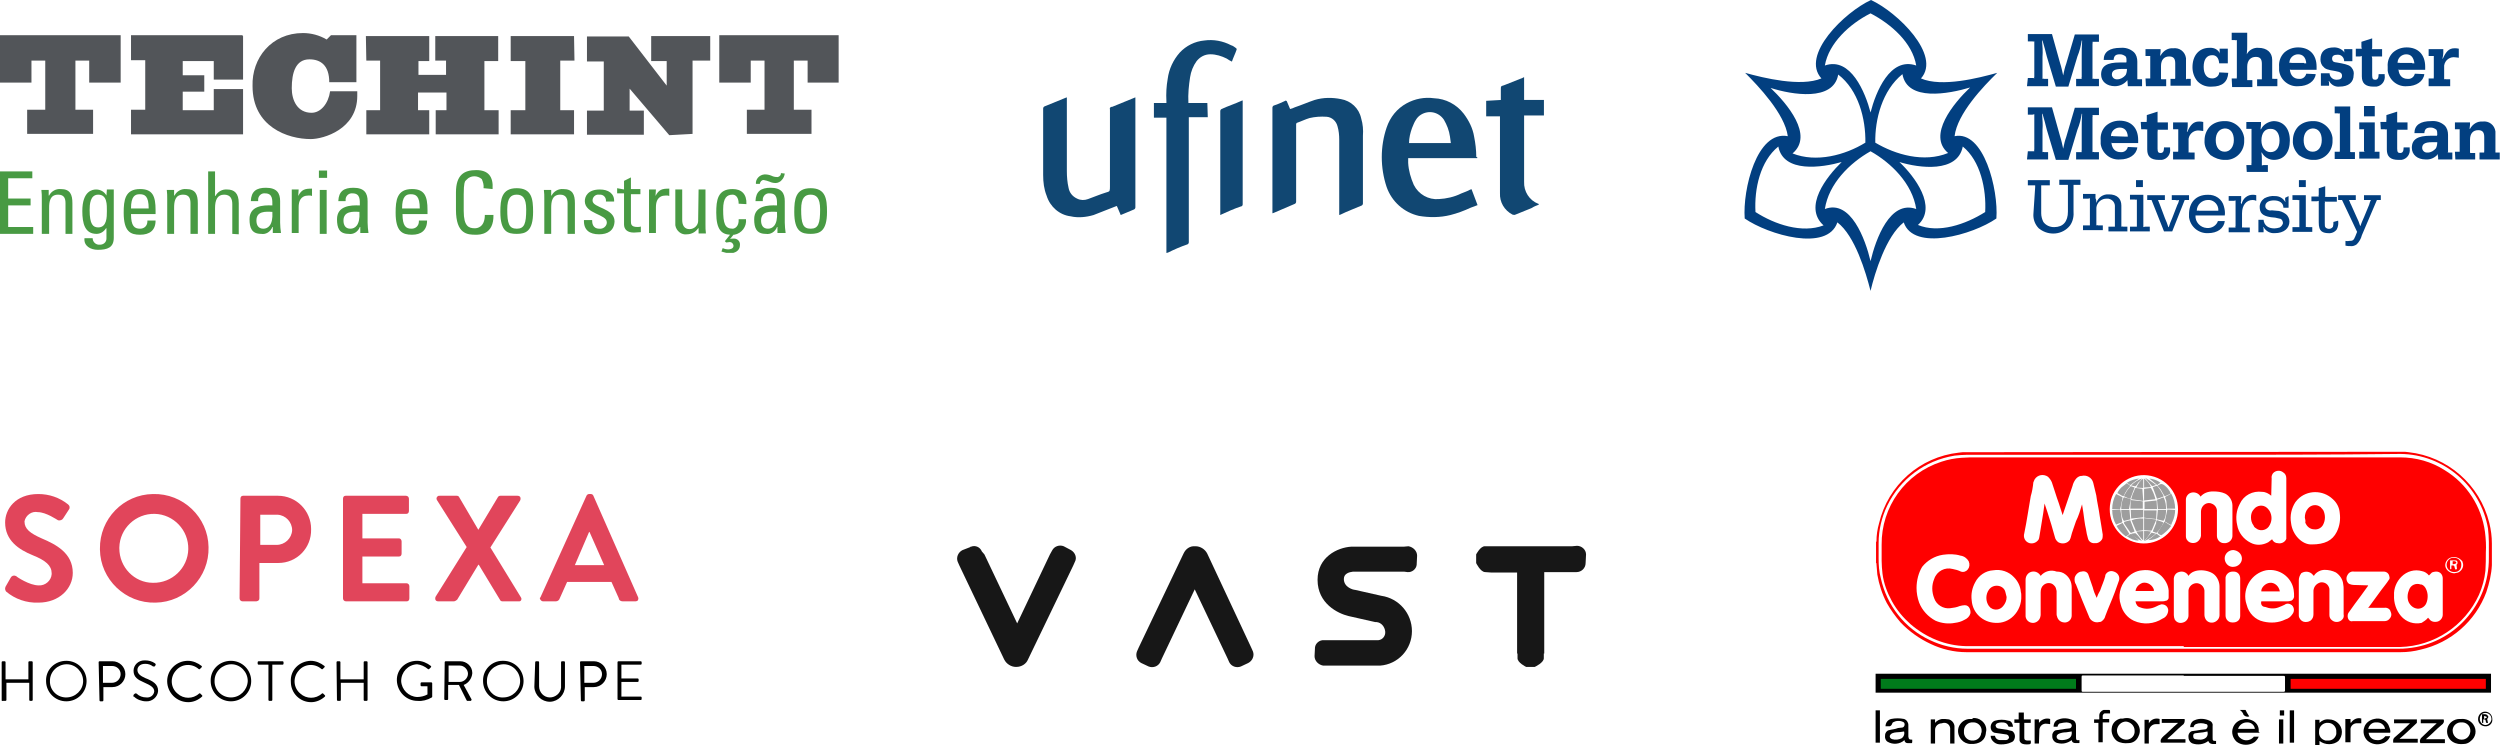 <?xml version="1.0" encoding="utf-8"?>
<!-- Generator: Adobe Illustrator 27.0.0, SVG Export Plug-In . SVG Version: 6.00 Build 0)  -->
<svg version="1.1" id="Layer_1" xmlns="http://www.w3.org/2000/svg" xmlns:xlink="http://www.w3.org/1999/xlink" x="0px" y="0px"
	 viewBox="0 0 580.1 172.9" style="enable-background:new 0 0 580.1 172.9;" xml:space="preserve">
<style type="text/css">
	.st0{clip-path:url(#SVGID_00000079454651646773283470000001839309475400373653_);}
	.st1{fill:#FF0000;}
	.st2{fill:#9E9E9E;}
	.st3{fill:#007B1B;}
	.st4{fill-rule:evenodd;clip-rule:evenodd;fill:#171717;}
	.st5{clip-path:url(#SVGID_00000145039668985569301500000018038746647497272742_);}
	.st6{fill:#E1455B;}
	.st7{clip-path:url(#SVGID_00000118360608486625395730000005925027290778895533_);}
	.st8{fill:#023F80;}
	.st9{clip-path:url(#SVGID_00000160911028724178050150000014094812089032200083_);}
	.st10{fill:#114772;}
	.st11{clip-path:url(#SVGID_00000006681961740655531970000012056050143034561189_);}
	.st12{fill:#525559;}
	.st13{fill:#489A43;}
</style>
<g id="Group_17325" transform="translate(-198 -787.817)">
	<g id="Group_12751" transform="translate(633.215 892.647)">
		<g>
			<defs>
				<rect id="SVGID_1_" x="0" y="0" width="143.1" height="68.1"/>
			</defs>
			<clipPath id="SVGID_00000183240783565994143910000011148172030468196514_">
				<use xlink:href="#SVGID_1_"  style="overflow:visible;"/>
			</clipPath>
			
				<g id="Group_12750" transform="translate(0 0)" style="clip-path:url(#SVGID_00000183240783565994143910000011148172030468196514_);">
				<path id="Path_5116" d="M0,51.5h142.8v4.4H0V51.5z M71.5,51.9H48.3c-0.5,0-0.5,0-0.5,0.5v2.8c0,0.5,0,0.5,0.5,0.5h46.4
					c0.1,0,0.3-0.1,0.3-0.2v-3c0-0.5,0-0.5-0.5-0.5H71.5"/>
				<path id="Path_5117" class="st1" d="M122.8,0c0.3,0,0.7,0.1,0.9,0.1c9,1,16.5,7.5,18.7,16.4c0.4,1.6,0.6,3.2,0.6,4.8v5
					c-0.1,2.1-0.6,4.2-1.3,6.3c-2.5,6.7-8.2,11.7-15.2,13.3c-1.5,0.4-3.1,0.6-4.6,0.6H21c-2.8,0-5.7-0.7-8.2-1.9c-2.6-1.2-5-2.9-7-5
					c-1.2-1.4-2.3-2.9-3.2-4.5c-1.1-2.1-1.8-4.3-2.2-6.6c-0.1-0.8-0.1-1.6-0.2-2.4c0-0.1,0-0.3-0.1-0.3v-4.8c0-0.1,0-0.1,0.1-0.2
					c0-1.4,0.2-2.8,0.6-4.2C2.9,7.7,10.3,1.2,19.3,0.2c0.3,0,0.6-0.1,0.9-0.1L122.8,0z M71.6,0.7H21.2c-1,0-1.9,0.1-2.9,0.2
					C11.5,2,5.7,6.3,2.7,12.5c-1.3,2.7-2,5.7-2,8.7v3.6c0,1.5,0.1,3,0.5,4.5C2.6,35.7,6.8,41,12.6,43.7c2.7,1.3,5.7,2,8.7,2h99.9
					c0.7,0,1.5,0,2.2-0.1c10.8-1,19-10.1,18.9-21v-3.7c0-1-0.1-2.1-0.2-3.1c-1.7-9.9-10.3-17.2-20.3-17.3C105,0.7,88.3,0.7,71.6,0.7
					"/>
				<rect id="Rectangle_2044" x="0" y="60" width="1" height="7.5"/>
				<path id="Path_5118" d="M89.1,65.2H84c0,0.5,0.2,0.9,0.6,1.2c0.9,0.8,2.2,0.7,3-0.1l0.1-0.1c0-0.1,0.1-0.1,0.2-0.1h1
					c-0.2,0.5-0.6,1-1,1.3c-1.2,0.8-2.9,0.8-4.1-0.1c-0.9-0.8-1.3-2.1-0.9-3.2c0.3-1,1.2-1.8,2.3-2c0.7-0.2,1.4-0.1,2.1,0.2
					c1,0.4,1.6,1.3,1.6,2.3V65C89.1,65.1,89.1,65.1,89.1,65.2 M84.1,64.3H88c-0.1-0.9-0.9-1.6-1.9-1.5
					C85.2,62.8,84.4,63.4,84.1,64.3"/>
				<path id="Path_5119" d="M103,67.1v1h-1v-5.9h1v0.7c0.6-0.6,1.4-0.9,2.2-0.8c1.6,0,3,1.3,3,2.9c0,0.8-0.3,1.5-0.8,2.1
					C106.2,68.1,104.3,68.1,103,67.1 M104.9,67c1,0.1,1.8-0.6,2-1.5V65c0.1-1.1-0.8-2.1-1.9-2.1c-1.1-0.1-2.1,0.8-2.1,1.9
					c0,0,0,0.1,0,0.1V65c-0.1,1,0.6,1.8,1.5,2L104.9,67"/>
				<path id="Path_5120" d="M119.4,65.2h-5c0.1,1,0.9,1.7,1.9,1.7c0.7,0.1,1.4-0.2,1.9-0.8c0-0.1,0.1-0.1,0.2-0.1h1
					c-0.3,0.8-1,1.5-1.9,1.7c-1.2,0.4-2.5,0.1-3.4-0.7c-0.8-0.8-1.1-2-0.7-3.1c0.3-1,1.3-1.7,2.3-1.9c1.5-0.4,3.1,0.4,3.5,1.9
					C119.4,64.4,119.5,64.8,119.4,65.2 M118.2,64.3c-0.1-0.9-1-1.6-2-1.5c-0.9-0.1-1.7,0.6-1.9,1.5H118.2z"/>
				<path id="Path_5121" d="M8.5,66.8v0.6c0,0.1-0.1,0.1-0.1,0.2H7.4c-0.4,0-0.7-0.3-0.7-0.7C5.6,67.9,4,68,2.8,67.3
					c-0.5-0.3-0.7-0.9-0.6-1.5c0-0.6,0.4-1.1,0.9-1.2c0.7-0.2,1.4-0.2,2.1-0.5c0.3,0,0.6-0.1,0.9-0.1c0.3,0,0.5-0.2,0.6-0.5
					c0.1-0.3,0-0.7-0.3-0.8c0,0,0,0,0,0c-0.8-0.4-1.7-0.3-2.4,0.1c-0.1,0.2-0.2,0.3-0.3,0.6c-0.2,0.2-0.3,0.3-0.5,0.3H2.3
					c0-0.8,0.5-1.5,1.3-1.7c1-0.2,2-0.2,3,0c0.6,0.2,1,0.8,1,1.4v2.7C7.7,66.7,7.8,66.8,8.5,66.8L8.5,66.8 M6.6,64.9
					C6,65,5.4,65.1,4.8,65.1c-0.3,0-0.6,0.1-0.9,0.2c-0.3,0.1-0.7,0.5-0.6,0.8c0,0.2,0.2,0.5,0.6,0.6c0.7,0.2,1.5,0.1,2.1-0.2
					C6.5,66.2,6.8,65.5,6.6,64.9"/>
				<path id="Path_5122" d="M77.2,67.1c-1,0.8-2.4,1-3.6,0.6c-0.6-0.2-1-0.8-1-1.5c-0.1-0.6,0.3-1.3,0.9-1.4h0.1
					c0.7-0.1,1.4-0.2,2-0.3c0.3,0,0.7-0.1,0.9-0.1c0.2,0,0.4-0.2,0.5-0.5c0.1-0.3,0-0.6-0.2-0.7h-0.1c-0.8-0.3-1.7-0.3-2.4,0
					c-0.2,0.1-0.4,0.3-0.5,0.6c0.1,0.1,0,0.1-0.1,0.1h-0.7c0-0.7,0.4-1.4,1-1.6c1.1-0.5,2.4-0.4,3.5,0.1c0.5,0.2,0.8,0.7,0.7,1.2
					v2.7c0,0.7,0,0.8,0.8,0.8v0.7C77.9,67.9,77.4,67.7,77.2,67.1 M77,64.9c-0.3,0.1-0.7,0.1-1,0.2c-0.6,0.1-1.2,0.1-1.7,0.2
					c-0.3,0-0.6,0.2-0.6,0.5c0,0,0,0,0,0.1V66c0,0.4,0.2,0.7,0.6,0.7c0.4,0.1,0.8,0.1,1.2,0.1C76.5,66.7,77.3,66.1,77,64.9"/>
				<path id="Path_5123" d="M42.2,63.8h-0.9c0-0.8,0.4-1.5,1.2-1.7c1-0.4,2.1-0.3,3.1,0.1c0.6,0.2,0.9,0.7,0.9,1.3v2.7
					c0,0.7,0.1,0.8,0.8,0.7v0.6c0,0.1-0.1,0.1-0.2,0.1h-0.6c-0.5,0-0.9-0.1-1-0.7c-0.9,0.7-2.1,1-3.2,0.7c-0.8-0.1-1.4-0.9-1.3-1.7
					v-0.3c0.1-0.5,0.5-1,1-1c0.7-0.1,1.3-0.2,2-0.3c0.3,0,0.6-0.1,0.9-0.1c0.3,0,0.5-0.2,0.6-0.5c0.1-0.2-0.1-0.6-0.3-0.7
					c-0.3-0.1-0.6-0.2-0.9-0.2c-0.5,0-0.9,0.1-1.4,0.2C42.5,63,42.3,63.4,42.2,63.8 M45.5,64.9C45,65,44.7,65,44.2,65.1
					c-0.6,0-1.1,0.1-1.6,0.3c-0.3,0.1-0.6,0.4-0.6,0.7c0,0.3,0.2,0.6,0.5,0.7c0.3,0.1,0.6,0.1,0.9,0.1
					C44.6,66.8,45.7,66.4,45.5,64.9"/>
				<path id="Path_5124" d="M135.9,62c1.1-0.1,2.2,0.4,2.8,1.3c0.9,1.3,0.6,3-0.7,3.9c0,0,0,0,0,0l-0.1,0.1
					c-0.4,0.3-0.9,0.5-1.4,0.5c-0.9,0.1-1.8,0-2.6-0.5c-1.1-0.7-1.5-2-1.2-3.2c0.3-1.2,1.5-2.1,2.8-2.1H135.9z M138,64.9
					c0.1-1.1-0.7-2-1.7-2.1H136c-1.1-0.1-2,0.7-2.1,1.7v0.2c0,1.1,0.9,2.1,2.1,2.1c0,0,0,0,0,0c1.1,0,1.9-0.8,2-1.9V64.9"/>
				<path id="Path_5125" d="M58,61.8c1-0.1,2,0.3,2.7,1.2c0.7,0.9,0.8,2,0.3,3c-0.4,1-1.3,1.6-2.3,1.6c-0.9,0.1-1.9,0-2.7-0.5
					c-0.9-0.7-1.4-1.9-1.2-3c0.1-1.1,1-2,2.1-2.2C57.3,62,57.7,61.8,58,61.8 M58,66.8c1.1,0.1,2-0.7,2.1-1.7v-0.4c0-1.1-0.9-2-2-2.1
					c-1.1,0-2,0.9-2.1,2C56,65.8,56.9,66.7,58,66.8"/>
				<path id="Path_5126" d="M22.5,61.8c0.7-0.1,1.5,0.1,2.1,0.6c0.8,0.6,1.3,1.7,1,2.7c-0.1,1.9-1.6,2.8-3.5,2.7
					c-0.9,0-1.7-0.4-2.2-1c-0.8-0.9-1-2.2-0.5-3.2c0.5-1,1.5-1.6,2.5-1.6H22.5z M24.6,64.9c0.1-1.1-0.7-2-1.7-2.1h-0.3
					c-1.1-0.1-2,0.7-2.1,1.8c0,0,0,0,0,0.1v0.2c-0.1,1.1,0.7,2,1.7,2.1h0.2c1.1,0.1,2-0.7,2.1-1.7C24.6,65.1,24.6,65,24.6,64.9"/>
				<path id="Path_5127" d="M31.9,63.8H31c-0.1,0-0.1,0-0.2-0.1c-0.3-0.9-1-0.9-1.7-0.9c-0.3,0-0.6,0.1-0.9,0.2
					c-0.2,0.1-0.5,0.5-0.3,0.7c0,0.2,0.2,0.4,0.5,0.5l2.1,0.3c0.3,0.1,0.8,0.2,1.2,0.3c0.7,0.5,0.8,1.4,0.4,2.1c0,0,0,0,0,0
					c-0.1,0.2-0.3,0.4-0.6,0.5c-0.8,0.4-1.6,0.5-2.4,0.5c-0.6,0-1.1-0.1-1.6-0.5c-0.5-0.4-0.8-0.9-0.8-1.5h1c0.1,0.6,0.6,1,1.2,1
					h1.4c0.1,0,0.2-0.1,0.3-0.1c0.2-0.1,0.5-0.5,0.3-0.7c0-0.2-0.2-0.4-0.5-0.5l-2.1-0.3c-0.2,0-0.5-0.1-0.7-0.1
					c-0.6-0.2-0.9-0.7-0.9-1.3c0-0.7,0.4-1.3,1-1.5c1-0.3,2.1-0.3,3.1,0C31.4,62.4,31.8,63,31.9,63.8"/>
				<path id="Path_5128" d="M132.1,66.7v0.9h-5.7c-0.2-0.4-0.1-0.9,0.2-1.2c1.2-1.2,2.3-2.2,3.6-3.4h0.1V63h-3.8v-0.9h5.3
					c0.2,0.5,0,1-0.5,1.3c-1.2,1-2.2,2.1-3.4,3.1l-0.2,0.2L132.1,66.7z"/>
				<path id="Path_5129" d="M124,63h-3.7v-0.9h5.3v0.7c0,0.1,0,0.1-0.1,0.2c-1.3,1.2-2.4,2.3-3.7,3.4c-0.1,0-0.1,0.1-0.2,0.2h4.2
					v0.9h-5.7c0-0.5-0.1-0.8,0.3-1.2C121.6,65.3,122.8,64.2,124,63"/>
				<path id="Path_5130" d="M67.7,66.7h4.2v0.8h-5.7c-0.2-0.7,0.1-1,0.6-1.5c1.2-1,2.2-2.1,3.4-3.1h-3.8V62h5.3
					c0.1,0.5,0,1.1-0.5,1.4c-1.2,1-2.2,2.1-3.4,3.1C67.8,66.6,67.8,66.6,67.7,66.7"/>
				<path id="Path_5131" d="M13.8,67.7h-1v-5.6h1v0.8c0.4-0.5,1-0.8,1.6-0.9c0.5,0,1.1,0,1.6,0.1c0.7,0.2,1.2,0.8,1.3,1.5v4.1h-1
					v-3.2c0.1-0.8-0.4-1.5-1.2-1.6c-0.2,0-0.5,0-0.7,0.1c-0.9,0-1.6,0.7-1.6,1.5c0,0,0,0.1,0,0.1L13.8,67.7z"/>
				<path id="Path_5132" d="M51.9,62.9h-1.2v-0.8h1.2v-0.9c0-0.6,0.4-1.1,1-1.3h1.3c0.1,0,0.2,0.1,0.2,0.2v0.6h-1.2
					c-0.2,0-0.4,0.2-0.5,0.5V62h1.5v0.8h-1.5v4.6h-1v-4.5H51.9z"/>
				<path id="Path_5133" d="M33.4,62.9h-1.2v-0.8h1v-1.6h1.2v1.6H36v0.8h-1.5v3.4c0,0.5,0.1,0.6,0.6,0.7H36c0.1,0.8,0,0.9-0.8,0.9
					c-0.4,0-0.7,0-1-0.1c-0.4-0.1-0.7-0.4-0.8-0.8v-1.2C33.4,64.8,33.4,63.9,33.4,62.9"/>
				<path id="Path_5134" d="M37.9,67.7h-1v-5.6h1v0.8c0.6-0.8,1.6-1.2,2.6-0.9v1.2c-0.2,0-0.5-0.1-0.8-0.1c-0.9-0.1-1.6,0.5-1.7,1.4
					c0,0,0,0,0,0L37.9,67.7L37.9,67.7z"/>
				<path id="Path_5135" d="M65.9,62v1.2H65c-0.8,0-1.5,0.7-1.6,1.5v3h-1v-5.5h1V63C63.9,62.1,64.9,61.7,65.9,62"/>
				<path id="Path_5136" d="M112.7,63h-1.2c-0.8,0.1-1.4,0.8-1.3,1.6c0,0,0,0,0,0v2.8h-1.2V62h1.2v0.8l0.1,0.1
					c0.5-0.8,1.5-1.3,2.4-1L112.7,63z"/>
				<rect id="Rectangle_2045" x="96.1" y="60" width="1" height="7.5"/>
				<rect id="Rectangle_2046" x="93.6" y="62.1" width="1" height="5.6"/>
				<path id="Path_5137" d="M141.5,63.7c-0.9,0-1.7-0.7-1.7-1.6V62c0-0.9,0.7-1.7,1.6-1.7c1,0,1.7,0.8,1.7,1.7
					c0.1,0.9-0.5,1.6-1.4,1.7c0,0,0,0,0,0H141.5z M140.2,62c0,0.7,0.5,1.3,1.2,1.4c0,0,0,0,0,0h0.1c0.7,0,1.3-0.6,1.4-1.3V62
					c0-0.8-0.6-1.4-1.4-1.4S140.2,61.2,140.2,62"/>
				<path id="Path_5138" d="M86.7,61.4c-0.5,0.2-1.1,0-1.4-0.5v-0.1c-0.2-0.4-0.5-0.7-0.8-0.9h1.3l0.1,0.1
					C86.1,60.5,86.4,60.9,86.7,61.4"/>
				<rect id="Rectangle_2047" x="93.8" y="60" width="1" height="1.2"/>
				<path id="Path_5139" class="st1" d="M71.5,45.1H21c-4.8-0.1-9.3-2-12.9-5.1c-1.7-1.5-3.2-3.3-4.3-5.3c-1.1-2-1.9-4.1-2.2-6.4
					c-0.1-1-0.2-2-0.2-3v-3.7C1.3,12.8,6.9,5,15.3,2.3c1.5-0.5,3.1-0.8,4.6-0.9c0.7,0,1.4-0.1,2.1-0.1h99.7c3.7,0,7.3,1,10.4,3
					c5.1,3.1,8.5,8.4,9.3,14.3c0.2,1.6,0.3,3.2,0.2,4.8c0,1.4,0,2.8-0.1,4.2c-0.2,1.9-0.7,3.8-1.5,5.6c-3.3,7.2-10.4,11.9-18.3,12.1
					H71.5z M47.9,12.2L47.9,12.2c0.1,0.6,0.2,1.3,0.3,1.9c0.2,1.3,0.3,2.6,0.6,3.8c0.1,0.8,0.3,1.6,0.5,2.3c0.2,0.7,0.9,1.1,1.6,1
					c0.7,0.1,1.4-0.4,1.7-1c0.1-0.3,0.1-0.7,0.1-1c-0.2-1.5-0.5-2.9-0.7-4.3c-0.2-1.6-0.6-3.2-0.8-4.8c-0.2-0.9-0.5-2-0.7-2.9
					c-0.3-1.2-1.5-1.9-2.7-1.6c0,0,0,0-0.1,0h-0.1c-0.5,0.1-0.9,0.4-1.2,0.8c-0.3,0.4-0.6,1-0.7,1.5c-0.7,2-1.3,3.9-2,5.9
					c-0.1,0.3-0.2,0.6-0.3,0.9c-0.3-0.9-0.6-1.9-0.9-2.8c-0.6-1.6-1-3.1-1.6-4.8c-0.2-0.5-0.5-0.9-0.9-1.3c-1-0.7-2.4-0.5-3.1,0.6
					c0,0,0,0,0,0l-0.3,0.7c-0.1,1.1-0.3,2.2-0.6,3.2c-0.5,2.8-0.9,5.7-1.5,8.6c-0.3,1,0.2,2,1.2,2.3c0.8,0.2,1.6-0.1,2.1-0.8
					c0.1-0.2,0.2-0.5,0.2-0.7c0.3-1.7,0.6-3.6,0.9-5.5c0.1-0.7,0.2-1.5,0.3-2.2l0.7,2.1c0.6,1.9,1.2,3.8,1.7,5.7
					c0.1,0.5,0.4,0.9,0.8,1.2c0.9,0.5,2.1,0.3,2.7-0.6v-0.1c0.1-0.1,0.1-0.2,0.2-0.5c0.3-1.3,0.8-2.4,1.2-3.7
					C47.1,14.9,47.5,13.6,47.9,12.2 M91.8,10.2c-0.6-0.5-1.3-0.9-2.1-0.9c-2.2-0.3-4.3,0.8-5.2,2.8c-0.8,1.5-1,3.2-0.6,4.9
					c0.3,1.8,1.5,3.3,3.1,4.1c1.3,0.7,2.8,0.6,4.1-0.1c0.3-0.2,0.6-0.5,0.9-0.7c0.2,0.5,0.7,0.9,1.3,0.9c0.8,0.2,1.7-0.2,2-1V6.2
					c0-0.6-0.2-1.1-0.7-1.4c-0.7-0.6-1.8-0.5-2.4,0.2c-0.2,0.3-0.4,0.7-0.3,1.2L91.8,10.2z M9.5,31.6c0,1.1,0.2,2.3,0.6,3.4
					c0.7,1.8,2.1,3.3,3.8,4.2c1.4,0.6,3,0.8,4.5,0.5c0.8-0.1,1.5-0.3,2.2-0.7c0.7-0.3,1.2-0.8,1.4-1.5c0.1-0.7-0.2-1.9-1.3-1.9
					c-0.4,0-0.8,0.1-1.2,0.2c-0.7,0.3-1.4,0.4-2.2,0.5c-1.6,0.2-3.2-0.8-3.7-2.3c-0.6-1.5-0.6-3.1,0-4.5c0.6-1.8,2.5-2.8,4.3-2.3
					c0.6,0.1,1.3,0.3,1.9,0.6c0.6,0.2,1.2,0,1.6-0.5c0.4-0.5,0.5-1.2,0.2-1.9c-0.4-0.7-1.1-1.2-1.9-1.3c-1.3-0.4-2.7-0.4-4.1-0.2
					c-1.9,0.3-3.6,1.3-4.8,2.8C10,28,9.5,29.8,9.5,31.6 M128.2,38.5c0.1,0.1,0.1,0.2,0.2,0.2c0.4,0.7,1.2,0.9,2,0.7
					c0.7-0.2,1.2-0.9,1.2-1.6v-8.4c0-0.9-0.6-1.6-1.5-1.6c0,0,0,0,0,0H130c-0.3,0-0.6,0.1-0.9,0.2l-0.7,0.7c-0.4-0.5-1-0.9-1.6-1
					c-1.7-0.5-3.5,0-4.8,1.3c-1.1,1.1-1.8,2.7-1.7,4.3c-0.1,1.7,0.5,3.5,1.6,4.8c1.2,1.4,3,2,4.8,1.6
					C127.2,39.4,127.8,39,128.2,38.5 M60.3,34.7h6.2c0.2,0,0.5,0,0.7-0.1c0.4,0,0.8-0.3,0.8-0.8c0,0,0,0,0,0v-1.6
					c-0.1-1.3-0.8-2.5-1.7-3.4c-1.2-1.1-2.8-1.5-4.4-1.3c-1.5,0.1-2.9,0.9-3.8,2.1c-1.4,1.6-1.9,3.9-1.2,5.9c0.4,1.6,1.5,3,3,3.7
					c2.2,1,4.7,0.8,6.7-0.5c0.8-0.3,1.3-1.1,1.3-2c-0.1-0.8-0.7-1.3-1.5-1.3h-0.1c-0.4,0.1-0.8,0.3-1.2,0.5
					c-1.2,0.6-2.5,0.7-3.7,0.2C60.8,36,60.4,35.4,60.3,34.7 M89.5,34.7h6c0.2,0,0.5,0,0.7-0.1c0.5,0,0.8-0.5,0.9-0.9
					c0-0.6,0-1.2-0.1-1.7c-0.5-3-3.4-5-6.4-4.5c-3.3,0.7-5.4,4-4.7,7.3c0.1,0.2,0.1,0.5,0.2,0.7c0.5,2,2,3.5,3.9,3.9
					c1.7,0.4,3.5,0.3,5.1-0.5c0.7-0.2,1.2-0.6,1.6-1.2c0.5-0.6,0.5-1.5-0.1-2.1c0,0,0,0,0,0c-0.5-0.4-1.2-0.5-1.7-0.1
					c-0.4,0.2-0.9,0.4-1.4,0.6c-1,0.4-2.1,0.3-3.1-0.1C89.7,36,89.3,35.4,89.5,34.7 M101.2,21.5c3,0,4.8-0.9,5.8-2.9
					c0.7-1.4,0.9-2.9,0.7-4.4c-0.1-1.3-0.7-2.4-1.6-3.2c-2.3-2.2-6-2.2-8.2,0.1c-0.2,0.2-0.3,0.4-0.5,0.6c-0.9,1.4-1.3,3.1-1,4.8
					C96.7,19.3,99,21.6,101.2,21.5 M33.8,33.4c0-0.3,0-0.6-0.1-0.9c-0.1-1.3-0.7-2.5-1.6-3.4c-1.2-1.3-3-1.9-4.8-1.6
					c-1.8,0.1-3.4,1.2-4.2,2.8c-0.7,1.3-1,2.7-0.8,4.2c0.2,2.9,2.6,5.1,5.5,5.2c1.6,0.1,3.1-0.5,4.2-1.6
					C33.2,36.9,33.9,35.2,33.8,33.4 M101.7,28.8l-0.2-0.2c-0.6-0.8-1.7-1-2.6-0.5c-0.1,0.1-0.2,0.1-0.2,0.2c-0.3,0.4-0.5,1-0.5,1.5
					v8.2c0,0.6,0.5,1.2,1,1.4c0.6,0.2,1.2,0.1,1.7-0.2c0.5-0.4,0.7-0.9,0.7-1.5v-5.5c0.1-1,0.8-1.7,1.7-1.9c1-0.1,1.8,0.5,2,1.5
					c0,0,0,0.1,0,0.1v6c0,0.5,0.2,0.9,0.6,1.2c0.7,0.6,1.8,0.5,2.4-0.2c0.3-0.3,0.4-0.7,0.3-1.2V32c0-0.4,0-0.9-0.1-1.3
					c-0.1-1.1-0.8-2.1-1.7-2.7c-0.8-0.4-1.7-0.6-2.6-0.6C103.3,27.4,102.2,27.9,101.7,28.8 M72.6,28.8c-0.4-0.8-1.3-1.2-2.2-0.9
					c-0.8,0.2-1.3,1-1.2,1.9v8.1c0,0.4,0.1,0.7,0.2,1c0.4,0.7,1.2,1,2,0.7c0.7-0.2,1.2-0.9,1.2-1.6v-5.5c-0.1-1,0.7-1.9,1.7-2
					s1.9,0.7,2,1.7l0,0v5.7c0,0.3,0.1,0.6,0.2,0.8c0.3,0.7,1.1,1.1,1.9,0.9c0.8-0.2,1.4-0.9,1.4-1.7v-6.6c0-1-0.4-2-1.1-2.7
					C77.4,27.3,73.8,26.9,72.6,28.8 M38.3,28.8c-0.4-0.7-1.1-1.1-1.9-1c-0.9,0.1-1.6,0.9-1.6,1.9v8.5c0.1,0.9,0.9,1.6,1.9,1.5
					c0,0,0,0,0,0c0.7-0.1,1.3-0.6,1.5-1.3c0-0.1,0.1-0.3,0.1-0.5v-5.3c0-0.7,0.2-1.3,0.7-1.7c0.7-0.6,1.8-0.6,2.4,0.1
					c0,0,0.1,0.1,0.1,0.1c0.3,0.3,0.4,0.7,0.5,1.2v5.3c0,0.2,0,0.4,0.1,0.6c0.2,0.9,1,1.5,2,1.4c0.8-0.1,1.4-0.8,1.4-1.6v-6.6
					c0-1.1-0.5-2.2-1.4-2.9c-0.6-0.5-1.3-0.7-2.1-0.7C40.7,27.3,39.2,27.7,38.3,28.8 M75.4,10.4c-0.1-0.1-0.1-0.2-0.2-0.3
					c-0.5-0.6-1.3-0.8-2-0.6c-0.7,0.2-1.2,0.9-1.2,1.6v8.5c0,0.3,0.1,0.7,0.3,0.9c0.4,0.6,1.2,0.8,1.9,0.6c0.7-0.2,1.2-0.9,1.3-1.6
					v-5.6c0-1,0.7-1.9,1.7-2c0.2,0,0.5,0,0.7,0.1c0.9,0.3,1.4,1.1,1.3,2v5.5c0,0.9,0.7,1.7,1.6,1.7H81c0.2,0,0.4,0,0.6-0.1
					c0.7-0.2,1.2-0.9,1.2-1.6v-7c0-1.2-0.7-2.3-1.7-2.8c-0.9-0.4-1.8-0.5-2.8-0.5C77.1,9.2,76.1,9.6,75.4,10.4 M114.3,31
					c0,0.1-0.1,0.1-0.1,0.2c-1,1.4-2,2.8-3,4.1c-0.5,0.7-1,1.4-1.5,2.1c-0.3,0.6-0.2,1.3,0.2,1.7c0.2,0.2,0.5,0.3,0.8,0.2h7.3
					c0.4,0,0.9-0.1,1.2-0.5c0.5-0.5,0.6-1.1,0.3-1.7c-0.1-0.6-0.8-1-1.4-0.9h-3.8c0-0.1,0-0.1,0.1-0.1c1-1.4,2-2.7,3-4.1
					c0.6-0.8,1.2-1.5,1.7-2.3c0.2-0.2,0.2-0.5,0.1-0.8c-0.1-0.7-0.7-1.1-1.3-1.1c0,0,0,0-0.1,0H111c-0.6-0.1-1.2,0.2-1.5,0.8
					c-0.4,0.6-0.3,1.5,0.3,2c0.1,0,0.1,0.1,0.2,0.1c0.3,0.1,0.6,0.2,0.9,0.2L114.3,31z M51.3,33.9L51.3,33.9
					c-0.4-0.8-0.7-1.6-0.9-2.4c-0.3-0.9-0.7-2-1-2.9c-0.2-0.7-0.9-1-1.6-0.8c0,0,0,0-0.1,0c-0.7,0.1-1.3,0.7-1.5,1.4
					c-0.1,0.6,0,1.2,0.3,1.6c0.9,2.4,2,5,3,7.4c0.3,1,1.4,1.6,2.4,1.3c0,0,0,0,0.1,0c0.2,0,0.4-0.1,0.5-0.2c0.4-0.3,0.7-0.7,0.8-1.2
					c0.7-1.9,1.5-3.6,2.2-5.5l1-2.8c0.2-0.9-0.3-1.7-1.2-2c-0.8-0.3-1.6,0-2,0.8c0,0,0,0,0,0v0.2c-0.3,1.2-0.8,2.2-1.2,3.4
					C51.8,32.7,51.5,33.3,51.3,33.9 M54.5,11.7c-0.9,4.3,1.8,8.5,6.1,9.4s8.5-1.8,9.4-6.1c0.9-4.3-1.8-8.5-6.1-9.4
					c-4.1-0.9-8.2,1.6-9.3,5.6C54.6,11.4,54.5,11.6,54.5,11.7 M81.2,33.7v4.3c0,0.9,0.7,1.6,1.5,1.6c0,0,0.1,0,0.1,0H83
					c0.9,0,1.6-0.6,1.6-1.5c0,0,0,0,0,0v-8.7c0-0.9-0.6-1.6-1.5-1.6c0,0,0,0,0,0h-0.3c-0.9,0-1.7,0.8-1.6,1.7v0.1
					C81.2,30.9,81.2,32.3,81.2,33.7 M83,26.7c1.1,0,2-0.9,2-1.9c0,0,0,0,0,0c0-1.1-0.9-1.9-2-2c-1.1,0-2,0.9-2,1.9c0,0,0,0,0,0
					c0,1,0.7,1.9,1.7,2L83,26.7 M134.3,28.2c0.3-0.1,0.7-0.1,0.9-0.2c0.9-0.4,1.4-1.5,1-2.4v-0.1c-0.7-1-2-1.4-3.1-0.8
					c-0.8,0.5-1.2,1.6-0.7,2.4C132.7,27.7,133.5,28.2,134.3,28.2"/>
				<path id="Path_5140" d="M141.9,62l0.2,0.9c-0.3,0.1-0.5,0-0.5-0.3c-0.1-0.5-0.1-0.5-0.6-0.5v0.8h-0.3v-2h0.7
					c0.2,0,0.5,0.1,0.6,0.3C142.3,61.4,142.2,61.7,141.9,62L141.9,62 M141.2,62c0.2-0.1,0.3-0.2,0.6-0.3v-0.2
					c-0.2-0.1-0.3-0.1-0.6-0.2V62z"/>
				<path id="Path_5141" class="st1" d="M87.1,15.2c0-0.7,0.2-1.4,0.7-1.9c0.7-0.9,2.1-1.1,3-0.3c0.2,0.2,0.4,0.4,0.6,0.7
					c0.7,1.2,0.6,2.6-0.2,3.7c-0.7,0.9-2.1,1.1-3,0.3c-0.2-0.1-0.4-0.3-0.5-0.6C87.3,16.6,87.1,15.9,87.1,15.2"/>
				<path id="Path_5142" class="st1" d="M128.1,33.5c0,0.6-0.1,1.1-0.3,1.6c-0.3,0.8-1.2,1.4-2.1,1.3c-0.9-0.1-1.6-0.7-2-1.5
					c-0.4-0.9-0.3-2,0.1-2.9c0.4-1.1,1.6-1.6,2.7-1.2c0,0,0.1,0,0.1,0h0.1c0.5,0.2,0.8,0.6,1,1C128,32.4,128.1,33,128.1,33.5"/>
				<path id="Path_5143" class="st1" d="M60.3,32.4c0.1-1,0.8-1.7,1.7-2c1.2-0.2,2.3,0.6,2.6,1.7c0,0.2-0.1,0.2-0.2,0.2H60.3z"/>
				<path id="Path_5144" class="st1" d="M93.8,32.4h-4.3c-0.1-0.8,0.9-1.9,2-2C92.6,30.3,93.6,31.2,93.8,32.4"/>
				<path id="Path_5145" class="st1" d="M99.6,15.3c0-0.8,0.2-1.5,0.7-2.1c0.7-0.9,2-1.1,2.9-0.4c0,0,0,0,0,0c0.1,0,0.1,0,0.1,0.1
					c0,0,0,0,0,0c0.2,0.2,0.4,0.4,0.6,0.7c0.5,1.1,0.5,2.3-0.1,3.4c-0.4,0.7-1.2,1.1-2,1c-1,0-1.8-0.7-2.1-1.6
					C99.8,16.1,99.7,15.7,99.6,15.3"/>
				<path id="Path_5146" class="st1" d="M30.4,33.7c0,0.8-0.3,1.5-0.8,2.1c-0.7,0.9-2,1.1-2.9,0.4c0,0,0,0,0,0c-0.1,0-0.1,0-0.1-0.1
					c0,0,0,0,0,0l-0.3-0.3c-0.8-1.1-0.8-2.7,0-3.8c0.5-0.7,1.3-1,2.1-0.9c0.8,0.1,1.5,0.6,1.7,1.4L30.4,33.7"/>
				<path id="Path_5147" class="st2" d="M62.1,11.4L59.3,11c0.2-0.6,0.3-1.2,0.6-1.7c0.1-0.2,0.2-0.6,0.3-0.8
					c0.1-0.1,0.1-0.1,0.2-0.1c0.5,0.1,0.9,0.1,1.5,0.2L62.1,11.4z"/>
				<path id="Path_5148" class="st2" d="M62.1,15.5v2.7c-0.6,0.1-1,0.1-1.5,0.2c-0.1,0-0.1-0.1-0.2-0.1l-1-2.4
					C60.2,15.6,61.1,15.4,62.1,15.5"/>
				<path id="Path_5149" class="st2" d="M62.3,18.2v-2.8l2.7,0.3l0.1,0.1l-1,2.4c-0.1,0.1-0.1,0.1-0.2,0.1
					C63.3,18.3,62.8,18.2,62.3,18.2"/>
				<path id="Path_5150" class="st2" d="M65,11l-2.7,0.3V8.6c0.5-0.1,1-0.1,1.5-0.2c0.1,0,0.2,0.1,0.2,0.2c0.4,0.7,0.7,1.5,0.9,2.3
					V11z"/>
				<path id="Path_5151" class="st2" d="M54.9,13.3c0-1.2,0.3-2.4,0.9-3.5l1.4,0.7c0.1,0,0.1,0.1,0.1,0.2c-0.2,0.8-0.3,1.7-0.6,2.7
					L54.9,13.3z"/>
				<path id="Path_5152" class="st2" d="M68.6,9.7c0.6,1.1,0.9,2.3,0.9,3.5h-1.9c0-0.5-0.1-0.8-0.1-1.3c0-0.4-0.1-0.8-0.3-1.2
					c0-0.1,0-0.3,0.1-0.3C67.8,10.2,68.1,10,68.6,9.7"/>
				<path id="Path_5153" class="st2" d="M69.5,13.5c0,0.9-0.2,1.8-0.6,2.7c-0.1,0.2-0.2,0.3-0.2,0.6c-0.1,0.1-0.1,0.2-0.3,0.1
					c-0.5-0.2-0.8-0.5-1.3-0.7l0.6-2.8L69.5,13.5z"/>
				<path id="Path_5154" class="st2" d="M54.9,13.5h1.9c0.1,0.7,0.2,1.3,0.3,2c0,0.2,0.2,0.6,0.1,0.8s-0.5,0.2-0.7,0.3l-0.7,0.3
					C55.2,15.9,54.9,14.7,54.9,13.5"/>
				<path id="Path_5155" class="st2" d="M59.1,13.3l0.1-2.1l2.8,0.3v1.7H59.1z"/>
				<path id="Path_5156" class="st2" d="M65.3,13.3h-2.9v-1.7l2.8-0.3L65.3,13.3z"/>
				<path id="Path_5157" class="st2" d="M62.1,13.5v1.7l-2.8,0.3l-0.1-2L62.1,13.5z"/>
				<path id="Path_5158" class="st2" d="M65.1,15.6l-2.8-0.3v-1.7h2.9L65.1,15.6z"/>
				<path id="Path_5159" class="st2" d="M58.8,13.3H57c0-0.9,0.1-1.7,0.5-2.6c0.1-0.1,0.1-0.2,0.3-0.1c0.3,0.1,0.8,0.2,1.2,0.3
					c0.1,0,0.2,0.1,0.2,0.2L58.8,13.3z"/>
				<path id="Path_5160" class="st2" d="M67.4,13.3h-1.9l-0.2-2.2c0.5-0.1,0.9-0.3,1.4-0.5c0.1,0,0.2,0,0.2,0.1
					C67.3,11.6,67.4,12.5,67.4,13.3"/>
				<path id="Path_5161" class="st2" d="M67.4,13.5c0,0.8-0.1,1.7-0.5,2.4C66.8,16,66.8,16,66.7,16c-0.5-0.1-0.8-0.2-1.3-0.3
					c-0.1,0-0.1-0.1-0.1-0.2c0.1-0.7,0.1-1.3,0.2-2H67.4z"/>
				<path id="Path_5162" class="st2" d="M57,13.5h1.9c0.1,0.7,0.1,1.4,0.2,2.1l-0.1,0.1c-0.3,0.1-0.8,0.2-1.2,0.3
					c-0.1,0.1-0.2,0-0.3-0.1C57.1,15.1,57,14.3,57,13.5"/>
				<path id="Path_5163" class="st2" d="M59.1,7.9c-0.6,0.7-1.2,1.5-1.5,2.3c-0.1,0.1-0.1,0.1-0.2,0.1c-0.5-0.2-0.8-0.5-1.3-0.7
					c0.3-0.7,0.8-1.3,1.4-1.7c0.2-0.2,0.5-0.3,0.6-0.5c0.1-0.1,0.2-0.1,0.3,0c0,0,0,0,0,0C58.6,7.5,58.9,7.7,59.1,7.9"/>
				<path id="Path_5164" class="st2" d="M65.4,7.9l0.3-0.2c0.6-0.3,0.6-0.3,1.2,0c0.7,0.5,1.3,1.2,1.6,2c-0.4,0.2-0.8,0.4-1.3,0.6
					c0,0-0.2,0-0.2-0.1c-0.2-0.3-0.5-0.8-0.7-1.2S65.7,8.2,65.4,7.9"/>
				<path id="Path_5165" class="st2" d="M55.9,17.2l1.4-0.7l1.6,2.6c-0.2,0.1-0.5,0.3-0.7,0.5H58C57.1,18.9,56.4,18.1,55.9,17.2"/>
				<path id="Path_5166" class="st2" d="M68.6,17.2c-0.4,0.5-0.8,1-1.3,1.4c-0.3,0.3-0.6,0.5-0.9,0.7c-0.1,0.1-0.2,0.1-0.3,0
					c0,0,0,0,0,0c-0.3-0.1-0.5-0.3-0.7-0.5l1.6-2.6L68.6,17.2z"/>
				<path id="Path_5167" class="st2" d="M59.1,10.9c-0.5-0.1-0.9-0.3-1.3-0.5c-0.1,0-0.2-0.1-0.1-0.3c0.4-0.7,0.8-1.4,1.4-2
					C59.2,8,59.2,8,59.3,8c0.2,0.1,0.6,0.2,0.8,0.3L59.1,10.9z"/>
				<path id="Path_5168" class="st2" d="M66.8,10.4l-1.5,0.5l-1-2.7c0.3-0.1,0.6-0.2,0.9-0.3c0.1,0,0.1,0,0.2,0.1
					c0.6,0.7,1,1.4,1.4,2.2L66.8,10.4z"/>
				<path id="Path_5169" class="st2" d="M60.1,18.5c-0.2,0.1-0.6,0.2-0.8,0.3c-0.1,0-0.2,0-0.2-0.1c-0.5-0.7-0.9-1.3-1.4-2
					c-0.1-0.2-0.1-0.5,0.2-0.5c0.3-0.1,0.8-0.2,1.2-0.3L60.1,18.5z"/>
				<path id="Path_5170" class="st2" d="M64.3,18.5l0.7-1.7c0.1-0.1,0.1-0.3,0.1-0.5c0.1-0.5,0.1-0.5,0.6-0.3
					c0.3,0.1,0.6,0.2,0.9,0.3c0.1,0.1,0.2,0.1,0.1,0.3c-0.3,0.8-0.8,1.5-1.4,2.1c-0.1,0.1-0.1,0.1-0.2,0.1
					C64.9,18.7,64.5,18.6,64.3,18.5"/>
				<path id="Path_5171" class="st2" d="M62.1,6.2v2.2l-1.6-0.1C60.9,7.4,61.4,6.7,62.1,6.2"/>
				<path id="Path_5172" class="st2" d="M62.5,20.5c-0.1,0.1-0.2,0.1-0.2-0.1v-2h0.8c0.2,0,0.5,0.1,0.8,0.1
					C63.5,19.3,63,20,62.5,20.5"/>
				<path id="Path_5173" class="st2" d="M62.1,18.4v2.1H62c-0.6-0.6-1.1-1.3-1.5-2L62.1,18.4z"/>
				<path id="Path_5174" class="st2" d="M63.9,8.2l-1.6,0.1V6.2C63,6.7,63.6,7.4,63.9,8.2"/>
				<path id="Path_5175" class="st2" d="M62.5,20.5c0.1,0,0.2,0,0.2-0.1c0.3-0.5,0.8-1,1.2-1.5c0.1-0.1,0.2-0.2,0.3-0.1
					c0.2,0.1,0.6,0.1,0.8,0.2c-0.7,0.7-1.6,1.3-2.6,1.7V20.5z"/>
				<path id="Path_5176" class="st2" d="M61.8,20.7c-1-0.4-1.8-0.9-2.6-1.6c0.3-0.1,0.6-0.2,0.9-0.2h0.2
					C60.9,19.4,61.4,20.1,61.8,20.7"/>
				<path id="Path_5177" class="st2" d="M62.5,6c0.9,0.5,1.8,1.1,2.6,1.7c-0.3,0.1-0.6,0.2-0.9,0.3c-0.1,0-0.1,0-0.1-0.1
					C63.6,7.4,63.1,6.7,62.5,6"/>
				<path id="Path_5178" class="st2" d="M61.8,6.2c-0.2,0.4-0.5,0.7-0.8,0.9c-0.2,0.2-0.3,0.6-0.6,0.8C60.4,8,60.2,8,60.1,8
					c-0.2-0.1-0.6-0.1-0.8-0.2C60,7.1,60.9,6.5,61.8,6.2"/>
				<path id="Path_5179" class="st2" d="M66.1,19.6c-0.8,0.6-1.8,0.9-2.8,0.9l0.2-0.2c0.5-0.3,1-0.8,1.5-1.2c0.1,0,0.1-0.1,0.2-0.1
					C65.6,19.3,65.8,19.5,66.1,19.6"/>
				<path id="Path_5180" class="st2" d="M58.3,19.6c0.2-0.1,0.6-0.3,0.8-0.5h0.2c0.6,0.4,1.1,0.8,1.6,1.3c0.1,0.1,0.1,0.1,0.1,0.2
					C60,20.6,59.1,20.2,58.3,19.6"/>
				<path id="Path_5181" class="st2" d="M66.1,7.2c-0.2,0.1-0.5,0.3-0.7,0.5c0,0-0.2,0-0.2-0.1l-1.7-1.4C64.4,6.3,65.4,6.6,66.1,7.2
					"/>
				<path id="Path_5182" class="st2" d="M58.3,7.2c0.9-0.6,1.9-0.9,2.9-1L61,6.3c-0.6,0.5-1.2,0.8-1.7,1.3c-0.1,0.1-0.2,0.1-0.3,0.1
					C58.7,7.5,58.5,7.3,58.3,7.2"/>
				<path id="Path_5183" class="st1" d="M132.5,26.2c0-0.9,0.8-1.7,1.7-1.6h0.1c0.9,0,1.7,0.8,1.6,1.7c0,0.9-0.6,1.6-1.5,1.6
					c0,0,0,0,0,0h-0.2C133.3,27.9,132.5,27.2,132.5,26.2 M134.8,26.2c0.2-0.1,0.3-0.4,0.2-0.7c-0.1-0.3-0.3-0.3-0.7-0.3h-1V27
					c0,0.3,0.1,0.3,0.3,0.2v-0.8c0.6-0.1,0.7,0,0.8,0.6c0.1,0.2,0.1,0.5,0.5,0.2L134.8,26.2z"/>
				<path id="Path_5184" class="st1" d="M133.9,25.4c0.3,0,0.6-0.1,0.8,0.2c0.1,0.1,0,0.3,0,0.3c-0.3,0.1-0.5,0.2-0.8,0.2V25.4z"/>
				<rect id="Rectangle_2048" x="1.2" y="52.7" class="st3" width="45.3" height="2.3"/>
				<rect id="Rectangle_2049" x="96.3" y="52.7" class="st1" width="45.3" height="2.3"/>
			</g>
		</g>
	</g>
	<g id="Group_12760" transform="translate(198 787.818)">
		<g id="Group_12749" transform="translate(222.126 126.65)">
			<path id="Path_5112" class="st4" d="M26.4,1l-1.7-0.9c-1-0.4-2.2,0-2.7,1L21.5,2l-7.6,16L6.3,2L5.7,1.3c-0.4-1-1.5-1.5-2.5-1.1
				C3.1,0.2,3,0.2,3,0.3L1.2,1c-1,0.5-1.5,1.7-1.1,2.7l0.4,0.9l10.4,21.8c0.5,1,1.6,1.7,2.7,1.7h0.1c1.2,0,2.3-0.7,2.7-1.7L26.9,4.6
				l0.4-0.9C27.8,2.8,27.4,1.6,26.4,1C26.4,1,26.4,1,26.4,1"/>
			<path id="Path_5113" class="st4" d="M42.7,27.2l1.7,0.8c1,0.4,2.2,0,2.7-1l0.4-0.9l7.6-16l7.6,16l0.4,0.9c0.5,1,1.7,1.4,2.7,1
				l1.7-0.8c1-0.5,1.5-1.7,1.1-2.7l-0.4-0.9L58,1.8c-0.5-1-1.6-1.7-2.7-1.7h-0.1C54,0,53,0.7,52.5,1.8L42.1,23.6l-0.4,0.9
				C41.3,25.5,41.7,26.7,42.7,27.2"/>
			<path id="Path_5114" class="st4" d="M104.5,6.1c1,0.1,2-0.7,2.1-1.7c0,0,0-0.1,0-0.1l0.1-2c0-1.1-0.9-2-2-2.2l-1.1,0.1H91.4
				c-3.2,0.2-7.8,2.4-7.8,7.7c0,5.5,4.7,7.8,7.2,8.4l6.2,1.4h0.3c1.1,0.1,1.9,1.1,2,2.2c0.1,1-0.6,1.9-1.6,2H85.1
				c-1-0.1-2,0.7-2.1,1.7c0,0,0,0.1,0,0.1l-0.1,1.9c0,1.1,0.9,2,2,2.2h13.2c4.2-0.3,7.4-3.8,7.4-8c0-4.1-3-7.6-7.1-8.2l-6.2-1.4
				h-0.1c-0.1,0-2.4-0.5-2.4-2.5c0-1.3,1.3-1.6,2.1-1.7h11.9L104.5,6.1z"/>
			<path id="Path_5115" class="st4" d="M145.9,2c0-1.1-1-2-2.1-2l-1.1,0.1h-20.2c-1.1-0.1-2.1,1.9-2.1,1.9v2c0,0,1,2.1,2.1,2.1
				l1.4,0.1h6v18.8h0.1v1c-0.1,1.1,2,2.1,2,2.1h2c0,0,2.2-1,2.1-2.1v-1h0.1V6.1h7.5c1.1,0,2.1-0.9,2.1-2.1c0,0,0,0,0,0L145.9,2z"/>
		</g>
		<g id="Group_12753" transform="translate(0.389 114.634)">
			<g>
				<defs>
					<rect id="SVGID_00000148620481394260613860000011788481982334529939_" x="0" y="0" width="148.6" height="48.3"/>
				</defs>
				<clipPath id="SVGID_00000143583000926775377650000011178803849494015873_">
					<use xlink:href="#SVGID_00000148620481394260613860000011788481982334529939_"  style="overflow:visible;"/>
				</clipPath>
				
					<g id="Group_12752" transform="translate(0 0)" style="clip-path:url(#SVGID_00000143583000926775377650000011178803849494015873_);">
					<path id="Path_5185" class="st6" d="M0.9,21.5l1.2-2.1C2.3,19,2.8,18.8,3.2,19h0.1c0.1,0,0.1,0,0.1,0.1c0.1,0.1,3,2.1,5.2,2.1
						c1.5,0.1,2.9-1.1,3-2.6c0,0,0,0,0,0v-0.2c0-1.8-1.4-3-4.4-4.2C4,12.9,0.8,10.8,0.8,6.6C0.8,3.6,3.1,0,8.5,0
						c2.5,0,4.9,0.8,6.9,2.4c0.4,0.3,0.5,0.8,0.2,1.2l-1.3,2c-0.2,0.4-0.7,0.6-1.2,0.5c-0.2-0.1-2.8-1.9-4.7-1.9
						C7,3.9,5.6,4.9,5.3,6.3v0.1c0,1.7,1.3,2.7,4,3.9c3.3,1.4,7.2,3.4,7.2,8c0,3.6-3.1,6.9-8,6.9c-2.7,0.1-5.4-0.8-7.5-2.6
						C0.8,22.2,0.7,22,0.9,21.5"/>
					<path id="Path_5186" class="st6" d="M35.1,20.6c4.4,0.1,8.1-3.4,8.2-7.8c0.1-4.4-3.4-8.1-7.8-8.2s-8.1,3.4-8.2,7.8c0,0,0,0,0,0
						v0.2C27.3,17,30.8,20.6,35.1,20.6 M35.1,0c7-0.2,12.8,5.4,12.9,12.3c0.2,7-5.4,12.8-12.3,12.9c-7,0.2-12.8-5.4-12.9-12.3v-0.2
						C22.7,5.8,28.2,0.1,35.1,0C35.1,0,35.1,0,35.1,0"/>
					<path id="Path_5187" class="st6" d="M63.8,11.8c1.9,0,3.5-1.5,3.6-3.4c0-1.9-1.5-3.5-3.4-3.6h-4v7L63.8,11.8z M55.4,1.1
						c0-0.4,0.2-0.7,0.6-0.7h8.1c4.3,0,7.7,3.5,7.7,7.7c0,0,0,0.1,0,0.1c0.1,4.3-3.3,7.8-7.6,7.8c0,0-0.1,0-0.1,0h-4.3v8.2
						c0,0.4-0.2,0.6-0.7,0.7h-3.2c-0.4,0-0.7-0.3-0.7-0.7L55.4,1.1z"/>
					<path id="Path_5188" class="st6" d="M79.2,1.1c0-0.4,0.2-0.7,0.6-0.7h14c0.4,0,0.7,0.3,0.7,0.7v2.8c0,0.4-0.2,0.7-0.6,0.7H83.7
						v5.7h8.5c0.4,0,0.6,0.4,0.6,0.7v2.8c0,0.4-0.2,0.7-0.6,0.7h-8.5v6.2h10.2c0.4,0,0.7,0.3,0.7,0.7v2.8c0,0.4-0.2,0.7-0.6,0.7
						H79.9c-0.4,0-0.7-0.3-0.7-0.7L79.2,1.1z"/>
					<path id="Path_5189" class="st6" d="M107.9,12.3L101,1.4c-0.2-0.3-0.1-0.7,0.2-0.9c0.1-0.1,0.2-0.1,0.5-0.1h3.9
						c0.2,0,0.5,0.1,0.6,0.4l4.4,7.5l4.5-7.5c0.1-0.2,0.3-0.4,0.6-0.4h4c0.4,0,0.7,0.2,0.7,0.6c0,0.2,0,0.3-0.1,0.5l-6.9,10.9
						l7.1,11.6c0.2,0.3,0.1,0.6-0.1,0.8c0,0,0,0,0,0c-0.1,0.1-0.2,0.1-0.5,0.1h-3.7c-0.2,0-0.5-0.1-0.6-0.4l-4.9-8.1h-0.1l-4.9,8.1
						c-0.2,0.2-0.4,0.3-0.7,0.4h-3.7c-0.4,0-0.7-0.2-0.7-0.6c0-0.2,0-0.3,0.1-0.5L107.9,12.3z"/>
					<path id="Path_5190" class="st6" d="M139.8,16.5l-3.4-7.7h-0.1l-3.3,7.7H139.8z M125,24l10.7-23.6c0.1-0.2,0.3-0.4,0.6-0.4h0.4
						c0.2,0,0.5,0.1,0.6,0.4L147.7,24c0.1,0.3,0,0.6-0.2,0.8c-0.1,0-0.2,0.1-0.4,0.1h-3c-0.5,0-0.9-0.3-0.9-0.7l-1.7-3.8h-10.3
						l-1.7,3.8c-0.1,0.4-0.5,0.7-0.9,0.7h-3c-0.3,0-0.6-0.3-0.7-0.6C124.9,24.3,124.8,24.1,125,24C124.9,24,124.9,24,125,24"/>
					<path id="Path_5191" d="M0,39c0-0.1,0.1-0.2,0.2-0.2h0.5c0.1,0,0.2,0.1,0.2,0.2V43h5.3V39c0-0.1,0.1-0.2,0.2-0.2h0.6
						c0.1,0,0.2,0.1,0.2,0.2v8.8c0,0.1-0.1,0.2-0.2,0.2H6.6c-0.1,0-0.2-0.1-0.2-0.2v-4H1.1v4c0,0.1-0.1,0.2-0.2,0.2H0.2
						C0.1,48.1,0,48,0,47.8V39z"/>
					<path id="Path_5192" d="M15,47.2c2.1,0,3.9-1.7,3.9-3.8c0-2.1-1.7-3.9-3.8-3.9c-2.1,0-3.9,1.7-3.9,3.8
						c-0.1,2.1,1.5,3.8,3.6,3.9C14.8,47.2,14.9,47.2,15,47.2 M15,38.7c2.6,0,4.7,2.1,4.7,4.7c0,2.6-2.1,4.7-4.7,4.7
						s-4.7-2.1-4.7-4.7c0,0,0,0,0,0C10.2,40.8,12.3,38.7,15,38.7"/>
					<path id="Path_5193" d="M25.6,43.8c1.1,0,2-0.9,2-2c0-1.1-0.9-1.9-2-1.9h-2.1v3.9L25.6,43.8z M22.5,39c0-0.1,0.1-0.2,0.2-0.2h3
						c1.6,0,3,1.3,3,3c0,1.6-1.3,3-3,3h-2.1v3.1c0,0.1-0.1,0.2-0.2,0.2h-0.5c-0.1,0-0.2-0.1-0.2-0.2L22.5,39z"/>
					<path id="Path_5194" d="M30.6,46.6l0.2-0.2c0.1-0.1,0.2-0.2,0.5-0.1c0.6,0.6,1.4,0.9,2.3,0.9c0.9,0.1,1.7-0.5,1.8-1.4
						c0,0,0,0,0,0c0-0.9-0.8-1.4-2.4-2.1c-1.4-0.6-2.4-1.2-2.4-2.7c0-1.3,1.1-2.4,2.5-2.4c0,0,0.1,0,0.1,0h0.1
						c0.8,0,1.6,0.2,2.3,0.7c0.1,0.1,0.2,0.2,0.1,0.4c0,0.1-0.1,0.1-0.1,0.2c-0.1,0.1-0.2,0.2-0.4,0.1h-0.1
						c-0.5-0.4-1.1-0.6-1.8-0.6c-1.4,0-1.8,0.9-1.8,1.4c0,0.9,0.7,1.4,1.8,1.9c1.8,0.7,3,1.4,3,3c-0.1,1.4-1.4,2.5-2.8,2.4
						c-1,0-2.1-0.4-2.8-1.1C30.6,47.1,30.5,47,30.6,46.6"/>
					<path id="Path_5195" d="M43.2,38.7c1.2,0,2.3,0.5,3.2,1.2c0.1,0.1,0.1,0.2,0,0.3c0,0,0,0,0,0L46,40.6c-0.1,0.1-0.2,0.1-0.3,0
						c0,0,0,0,0,0c-1.6-1.4-4-1.2-5.3,0.4c-1.4,1.6-1.2,4,0.4,5.3c1.4,1.3,3.6,1.3,5,0c0.1-0.1,0.2-0.1,0.3,0c0,0,0,0,0,0l0.4,0.4
						c0.1,0.1,0.1,0.2,0,0.3c0,0,0,0,0,0c-0.9,0.8-2,1.3-3.2,1.3c-2.7,0-4.9-2.2-4.9-4.9C38.4,40.8,40.6,38.7,43.2,38.7"/>
					<path id="Path_5196" d="M53.2,47.2c2.1,0,3.8-1.7,3.9-3.8c0-2.1-1.7-3.9-3.8-3.9c-2.1,0-3.9,1.7-3.9,3.8
						C49.3,45.4,51,47.2,53.2,47.2 M53.2,38.7c2.6,0,4.7,2.1,4.7,4.7s-2.1,4.7-4.7,4.7s-4.7-2.1-4.7-4.7l0,0
						C48.4,40.8,50.5,38.7,53.2,38.7"/>
					<path id="Path_5197" d="M61.9,39.6h-2.3c-0.1,0-0.2-0.1-0.2-0.2V39c0-0.1,0.1-0.2,0.2-0.2h5.6c0.1,0,0.2,0.1,0.2,0.2v0.4
						c0,0.1-0.1,0.2-0.2,0.2h-2.4v8.2c0,0.1-0.1,0.2-0.2,0.2h-0.5c-0.1,0-0.2-0.1-0.2-0.2L61.9,39.6z"/>
					<path id="Path_5198" d="M71.7,38.7c1.2,0,2.3,0.5,3.2,1.2c0.1,0.1,0.1,0.2,0,0.3c0,0,0,0,0,0l-0.4,0.4c-0.1,0.1-0.2,0.1-0.3,0
						c0,0,0,0,0,0c-1.6-1.4-4-1.2-5.3,0.4c-1.4,1.6-1.2,4,0.4,5.3c1.4,1.3,3.6,1.3,5,0c0.1-0.1,0.2-0.1,0.3,0c0,0,0,0,0,0l0.4,0.4
						c0.1,0.1,0.1,0.2,0,0.3c0,0,0,0,0,0c-0.9,0.8-2,1.3-3.2,1.3c-2.6,0-4.7-2.1-4.7-4.7C66.9,40.9,69,38.8,71.7,38.7"/>
					<path id="Path_5199" d="M77.7,39c0-0.1,0.1-0.2,0.2-0.2h0.5c0.1,0,0.2,0.1,0.2,0.2V43H84V39c0-0.1,0.1-0.2,0.2-0.2h0.5
						c0.1,0,0.2,0.1,0.2,0.2v8.8c0,0.1-0.1,0.2-0.2,0.2h-0.5c-0.1,0-0.2-0.1-0.2-0.2v-4h-5.3v4c0,0.1-0.1,0.2-0.2,0.2H78
						c-0.1,0-0.2-0.1-0.2-0.2L77.7,39z"/>
					<path id="Path_5200" d="M96.4,38.7c1.2,0,2.3,0.5,3.2,1.2c0.1,0.1,0.1,0.2,0,0.3c0,0,0,0,0,0l-0.4,0.4c-0.1,0.1-0.2,0.1-0.3,0
						c0,0,0,0,0,0c-0.7-0.6-1.6-1-2.5-1.1c-2.1,0.1-3.7,1.8-3.7,3.9c0.1,2,1.7,3.6,3.7,3.7c0.8,0,1.7-0.2,2.4-0.6v-1.9h-1.4
						c-0.1,0-0.2-0.1-0.2-0.2v-0.5c0-0.1,0.1-0.2,0.2-0.2h2.3c0.1,0,0.2,0.1,0.2,0.2V47c0,0.1,0,0.1-0.1,0.2c-1,0.6-2.2,0.9-3.3,0.8
						c-2.6,0-4.7-2.1-4.8-4.7C91.6,40.7,93.7,38.7,96.4,38.7C96.3,38.7,96.3,38.7,96.4,38.7"/>
					<path id="Path_5201" d="M106.3,43.6c1,0,1.9-0.9,1.9-1.9c0-1-0.9-1.9-1.9-1.9h-2.6v3.8H106.3z M102.8,39c0-0.1,0.1-0.2,0.2-0.2
						h3.4c1.5,0,2.8,1.2,2.8,2.7c0,0,0,0,0,0v0.1c-0.1,1.2-0.9,2.3-2,2.7l1.8,3.3c0.1,0.1,0,0.2-0.1,0.4h-0.8c-0.1,0-0.1,0-0.2-0.1
						l-1.8-3.6h-2.5v3.3c0,0.1-0.1,0.2-0.2,0.2h-0.5c-0.1,0-0.2-0.1-0.2-0.2L102.8,39z"/>
					<path id="Path_5202" d="M116.4,47.2c2.1,0,3.9-1.7,3.9-3.8c0-2.1-1.7-3.9-3.8-3.9c-2.1,0-3.9,1.7-3.9,3.8
						c-0.1,2,1.4,3.8,3.4,3.9H116.4z M116.4,38.7c2.6,0,4.7,2.1,4.7,4.7c0,2.6-2.1,4.7-4.7,4.7c-2.6,0-4.7-2.1-4.7-4.7
						c-0.1-2.6,2-4.7,4.5-4.7c0,0,0,0,0,0L116.4,38.7"/>
					<path id="Path_5203" d="M123.8,39c0-0.1,0.1-0.2,0.2-0.2h0.5c0.1,0,0.2,0.1,0.2,0.2v5.6c0,1.4,1.1,2.6,2.5,2.6
						c1.3,0,2.5-1,2.6-2.3V39c0-0.1,0.1-0.2,0.2-0.2h0.5c0.1,0,0.2,0.1,0.2,0.2v5.6c0,1.9-1.5,3.5-3.4,3.6c0,0-0.1,0-0.1,0
						c-1.9,0-3.5-1.5-3.6-3.4v-0.1L123.8,39z"/>
					<path id="Path_5204" d="M137.3,43.8c1.1,0,2-0.9,2-2c0-1.1-0.9-1.9-2-1.9h-2.1v3.9L137.3,43.8z M134.2,39
						c0-0.1,0.1-0.2,0.2-0.2h3c1.6,0,3,1.3,3,3c0,1.6-1.3,3-3,3l0,0h-2.1v3.1c0,0.1-0.1,0.2-0.2,0.2h-0.5c-0.1,0-0.2-0.1-0.2-0.2
						L134.2,39z"/>
					<path id="Path_5205" d="M142.9,39c0-0.1,0.1-0.2,0.2-0.2h5.2c0.1,0,0.2,0.1,0.2,0.2v0.4c0,0.1-0.1,0.2-0.2,0.2h-4.5v3.2h3.8
						c0.1,0,0.2,0.1,0.2,0.2v0.4c0,0.1-0.1,0.2-0.2,0.2h-3.8V47h4.5c0.1,0,0.2,0.1,0.2,0.2v0.4c0,0.1-0.1,0.2-0.2,0.2h-5.2
						c-0.1,0-0.2-0.1-0.2-0.2V39z"/>
				</g>
			</g>
		</g>
		<g id="Group_12755" transform="translate(404.741 0)">
			<g>
				<defs>
					<rect id="SVGID_00000058585600447690825960000016721460910038469779_" x="0" y="0" width="175.4" height="67.5"/>
				</defs>
				<clipPath id="SVGID_00000173880564711325838710000002030492652240147596_">
					<use xlink:href="#SVGID_00000058585600447690825960000016721460910038469779_"  style="overflow:visible;"/>
				</clipPath>
				
					<g id="Group_12754" transform="translate(0 0)" style="clip-path:url(#SVGID_00000173880564711325838710000002030492652240147596_);">
					<path id="Path_5206" class="st8" d="M65.8,18.1h1.1c0.2,0,0.3,0,0.4,0.1c0-0.1-0.1-0.3,0-0.4V9.6c-0.1,0-0.3,0.1-0.4,0h-1.1
						V7.9h5.6l1.9,6.8c0.3,0.9,0.5,1.9,0.7,2.8H74c0.2-1,0.4-1.9,0.7-2.7l2-6.8h5.6v1.7h-1.5c0,0.1,0.1,0.3,0,0.4v8.2
						c0.1,0,0.3-0.1,0.4,0h1.1v1.7H77v-1.7h1.3c0-0.1-0.1-0.3,0-0.4v-4.7c0-1.3,0-2.6,0.1-3.8h-0.1c-0.2,1.3-0.5,2.5-1,3.7l-2.1,7
						h-2.9l-2.1-7c-0.4-1.5-0.5-2.1-1-3.7h-0.1c0.1,1.3,0.2,2.5,0.1,3.8v5.1c0.1,0,0.3-0.1,0.4,0h0.9v1.7h-4.9L65.8,18.1z
						 M88.9,18.6C88.2,19.5,87.1,20,86,20c-1.9,0-3.2-1.1-3.2-2.7c0-2,1.4-2.8,4.3-2.8h1.6c-0.1-0.1-0.1-0.1,0-0.2v-0.1
						c0-0.4,0-0.8-0.2-1.1c-0.4-0.3-0.8-0.5-1.3-0.5c-1,0-1.4,0.3-1.5,1.3h-2.3c0-1.9,1.4-2.8,3.9-2.8c1.1-0.1,2.2,0.2,3.1,1
						c0.6,0.6,0.8,1.4,0.8,2.2v4.1c0.1,0,0.2-0.1,0.2,0h0.9v1.6h-3.3L88.9,18.6z M87.5,16c-1.5,0-2.2,0.4-2.2,1.3
						c0,0.6,0.5,1.1,1.1,1.1c0,0,0,0,0.1,0h0.1c0.7,0,1.4-0.4,1.9-1c0.2-0.4,0.3-0.9,0.3-1.4H87.5z M93.1,18.2h1.1V13h-1.1v-1.6h3.5
						V12c0,0.3-0.1,0.5-0.1,0.9h0.1c0.6-1.1,1.7-1.8,2.9-1.7c1.5-0.2,2.8,0.8,3,2.3c0,0,0,0,0,0.1v4.8c0.1,0,0.1,0,0.2-0.1h0.9v1.6
						h-4.7v-1.6h1.1c0-0.1-0.1-0.2,0-0.2v-3.4c0-1.1-0.4-1.6-1.4-1.6c-1.2,0-1.9,0.8-1.9,2.2v3.1c0.1,0,0.2-0.1,0.2,0h1v1.6h-4.7
						L93.1,18.2z M112.3,16.9c-0.1,2.1-1.4,3.2-3.8,3.2c-1.2,0.1-2.4-0.3-3.3-1.2c-0.8-0.9-1.2-2.1-1.2-3.3c0-2.7,1.5-4.5,3.9-4.5
						c1.1-0.1,2.1,0.4,2.5,1.4c-0.1-0.2-0.1-0.5-0.1-0.8v-0.4h1.9v3.4h-2c-0.1-1.3-0.7-1.9-1.6-1.9c-1.3,0-2,1-2,2.7
						c0,1.7,0.7,2.7,2,2.7c0.8,0,1.6-0.6,1.6-1.4L112.3,16.9z M113.1,18.2h1.2c0-0.1-0.1-0.2,0-0.2V9.3c-0.1,0-0.3,0.1-0.4,0h-0.8
						V7.6h3.6v2.7c0,0.8,0,1.5-0.1,2.3c0.5-1,1.6-1.6,2.7-1.5c2,0,3.2,1.1,3.2,2.8v4.4c0.1,0,0.2-0.1,0.3,0h0.9V20H119v-1.6h1.1
						v-3.6c0-1.1-0.4-1.6-1.4-1.6c-1.2,0-2,0.8-2,2.3v3.1h1.2v1.6h-4.7L113.1,18.2z M132.6,17.2c-0.2,1.7-1.9,2.8-4,2.8
						c-2.2,0.2-4.2-1.4-4.5-3.6c0,0,0-0.1,0-0.1v-0.8c-0.1-1.2,0.3-2.4,1.2-3.3c0.9-0.8,2-1.2,3.2-1.2c2.6,0,4.3,1.6,4.3,4.5v0.7
						H127c-0.2,0-0.3,0-0.4-0.1c0.1,1.4,0.9,2.2,2.1,2.2c0.8,0.1,1.5-0.4,1.7-1.2L132.6,17.2z M129.9,14.7h0.5
						c-0.1-1.4-0.8-2.1-1.9-2.1c-1.1,0-2,0.9-2,1.9c0,0,0,0,0,0v0.1c0.2,0,0.3-0.1,0.5,0H129.9z M135.8,16.9c0,0.9,0.7,1.6,1.6,1.6
						h0.1c0.8,0,1.2-0.3,1.2-0.9s-0.3-0.9-1.5-1.1c-1.9-0.3-2.4-0.5-2.8-1c-0.5-0.4-0.7-1.1-0.7-1.7c0-1.9,1.1-2.8,3.2-2.8
						c0.9,0,1.8,0.4,2.4,1.2c-0.1-0.2-0.1-0.4-0.1-0.5v-0.3h1.9v2.8h-1.9c0-0.8-0.6-1.5-1.4-1.5c0,0,0,0,0,0h-0.2
						c-0.8,0-1.2,0.3-1.2,0.9c0,0.3,0.1,0.5,0.3,0.7c0.2,0.1,0.5,0.2,0.8,0.2l1.1,0.2c1.4,0.3,2,0.5,2.4,1.1
						c0.4,0.5,0.5,1.1,0.4,1.6c0,1.7-1.2,2.7-3.3,2.7c-1,0.1-1.9-0.4-2.4-1.3h-0.1c0.1,0.2,0.1,0.4,0.1,0.7v0.4h-1.9v-2.9H135.8z
						 M141.9,11.3h1.4c0-0.1-0.1-0.2-0.1-0.4V9.7l2.5-0.8V11c0,0.2,0,0.3-0.1,0.4h2.4v1.7h-2.4c0,0.1,0.1,0.3,0.1,0.4v4
						c0,0.8,0.2,1,0.7,1c0.5,0,0.8-0.3,0.8-1.3h1.4v0.3c0.2,1.2-0.6,2.4-1.9,2.6H146c-1.9,0-2.7-0.8-2.7-2.4v-4.7
						c-0.1,0-0.3,0.1-0.4,0.1h-1L141.9,11.3z M157.8,17.2c-0.2,1.7-1.9,2.8-4,2.8c-2.2,0.2-4.2-1.4-4.5-3.6c0,0,0-0.1,0-0.1v-0.8
						c-0.1-1.2,0.3-2.4,1.2-3.3c0.9-0.8,2-1.2,3.2-1.2c2.6,0,4.3,1.6,4.3,4.5v0.7h-5.8c-0.2,0-0.3,0-0.4-0.1
						c0.1,1.4,0.9,2.2,2.1,2.2c0.8,0.1,1.5-0.4,1.7-1.2L157.8,17.2z M155,14.7h0.5c-0.2-1.4-0.8-2.1-1.9-2.1c-1.1,0-2,0.9-2,1.9
						c0,0,0,0,0,0v0.1c0.2,0,0.3-0.1,0.5,0H155z M158.8,18.2h1.2c0-0.1-0.1-0.2,0-0.2v-5h-1.2v-1.6h3.4v0.9c0,0.4-0.1,0.9-0.2,1.3
						h0.1c0.7-1.6,1.4-2.4,2.7-2.4c0.3,0,0.7,0,1,0.1v2.1c-0.2,0-0.5-0.1-0.8-0.1c-1.2-0.2-2.4,0.6-2.6,1.9v3.2c0.1,0,0.3-0.1,0.4,0
						h1v1.6h-5L158.8,18.2z M65.8,35.1h1.5c0-0.1-0.1-0.3,0-0.4v-8.2c-0.1,0-0.3,0.1-0.4,0.1h-1.1v-1.7h5.6l1.9,6.8
						c0.3,0.9,0.5,1.9,0.7,2.8H74c0.2-1,0.4-1.9,0.7-2.7l2-6.8h5.6v1.7h-1.5c0,0.1,0.1,0.3,0,0.4v8.2c0.1,0,0.3-0.1,0.4,0h1.1v1.7
						H77v-1.7h1.3c0-0.1-0.1-0.3,0-0.4v-4.7c0-1.3,0-2.6,0.1-3.8h-0.1c-0.2,1.3-0.5,2.5-1,3.7l-2.1,7h-2.9l-2.1-7
						c-0.4-1.5-0.5-2.1-1-3.7h-0.1c0.1,1.3,0.2,2.5,0.1,3.8v5.1c0.1,0,0.3-0.1,0.4,0h0.9v1.7h-4.9L65.8,35.1z M91.2,34.2
						c-0.2,1.7-1.9,2.8-4,2.8c-2.2,0.2-4.2-1.4-4.5-3.6c0,0,0-0.1,0-0.1v-0.8c-0.1-1.2,0.3-2.4,1.2-3.3c0.9-0.8,2-1.2,3.2-1.2
						c2.6,0,4.3,1.6,4.3,4.5v0.7h-5.8c-0.2,0-0.3,0-0.4-0.1c0.1,1.4,0.9,2.2,2.1,2.2c0.8,0.1,1.5-0.4,1.7-1.2L91.2,34.2z M88.5,31.7
						H89c-0.1-1.4-0.8-2.1-1.9-2.1c-1.1,0-2,0.9-2,1.9c0,0,0,0,0,0v0.1c0.2,0,0.3-0.1,0.5,0L88.5,31.7z M92,28.3h1.4
						c0-0.1-0.1-0.2,0-0.4v-1.2l2.5-0.8v2.5h2.4v1.7h-2.4c0,0.1,0.1,0.3,0,0.4v4c0,0.8,0.2,1,0.7,1c0.5,0,0.8-0.3,0.8-1.3h1.4v0.3
						c0.2,1.2-0.6,2.4-1.9,2.6h-0.7c-1.9,0-2.7-0.8-2.7-2.4v-4.7c-0.1,0-0.3,0.1-0.4,0h-1L92,28.3z M99.5,35.2h1.2
						c0-0.1-0.1-0.2,0-0.2v-5h-1.2v-1.6h3.4v0.9c0,0.4-0.1,0.9-0.2,1.3h0.1c0.7-1.6,1.4-2.4,2.7-2.4c0.3,0,0.7,0,1,0.1v2.1
						c-0.2,0-0.5-0.1-0.8-0.1c-1.2-0.2-2.4,0.6-2.6,1.9v3.2c0.1,0,0.3-0.1,0.4,0h1v1.6h-5L99.5,35.2z M116,32.6
						c0.1,2.3-1.6,4.3-3.9,4.5h-0.7c-1.1,0-2.2-0.4-3.2-1.1c-0.9-0.9-1.5-2.1-1.4-3.4c0-1.2,0.4-2.3,1.2-3.2
						c0.9-0.9,2.1-1.3,3.4-1.3c2.3-0.1,4.3,1.6,4.6,3.9L116,32.6 M109.4,32.5c0,1.7,0.8,2.7,2.1,2.7c1.2,0,2.1-1.1,2.1-2.7
						c0-1.7-0.8-2.7-2.1-2.7C110.2,29.9,109.4,30.9,109.4,32.5 M116.5,38.3h1.2c0-0.1-0.1-0.3,0-0.4v-8h-1.2v-1.6h3.4v0.7
						c0,0.3-0.1,0.7-0.1,1h0.1c0.5-1.1,1.7-1.8,2.9-1.9c2.3,0,3.8,1.7,3.8,4.5s-1.4,4.5-3.7,4.5c-1.2,0-2.3-0.7-2.8-1.7H120
						c0.1,0.5,0.1,1.1,0.1,1.6v1.4c0.1,0,0.2-0.1,0.4-0.1h1v1.6h-4.9L116.5,38.3z M120,32.6c0,1.6,0.9,2.7,2.1,2.7
						c1.3,0,2.1-1,2.1-2.7s-0.8-2.7-2-2.7C120.8,29.8,120,30.9,120,32.6 M136.5,32.6c0.1,2.3-1.6,4.3-3.9,4.5h-0.7
						c-1.1,0-2.2-0.4-3.2-1.1c-0.9-0.9-1.5-2.1-1.4-3.4c0-1.2,0.4-2.3,1.2-3.2c0.9-0.9,2.1-1.3,3.4-1.3c2.3-0.1,4.3,1.6,4.6,3.9
						L136.5,32.6 M129.8,32.5c0,1.7,0.8,2.7,2.1,2.7s2.1-1.1,2.1-2.7c0-1.7-0.8-2.7-2.1-2.7C130.6,29.9,129.8,30.9,129.8,32.5
						 M137,35.2h1.2c0-0.1-0.1-0.2,0-0.2v-8.7c-0.1,0-0.3,0.1-0.4,0H137v-1.6h3.6v10.6c0.1,0,0.2-0.1,0.2,0h0.9v1.6H137L137,35.2z
						 M142.7,35.2h1.2c0-0.1,0-0.1-0.1-0.2v-4.8c0-0.1,0-0.2,0.1-0.2h-1.2v-1.6h3.6V35c0,0.1,0,0.2-0.1,0.2h1.2v1.6h-4.7L142.7,35.2
						z M143.8,24.6h2.5V27h-2.5V24.6z M147.6,28.3h1.4c0-0.1-0.1-0.2,0-0.4v-1.2l2.5-0.8v2.5h2.4v1.7h-2.4c0,0.1,0.1,0.3,0,0.4v4
						c0,0.8,0.2,1,0.7,1c0.5,0,0.8-0.3,0.8-1.3h1.4v0.3c0.2,1.2-0.6,2.4-1.9,2.6h-0.7c-1.9,0-2.7-0.8-2.7-2.4v-4.7
						c-0.1,0-0.3,0.1-0.4,0h-1L147.6,28.3z M161,35.7c-0.7,0.9-1.8,1.4-2.9,1.3c-1.9,0-3.2-1.1-3.2-2.7c0-2,1.4-2.8,4.3-2.8h1.6
						c-0.1-0.1-0.1-0.1,0-0.2v-0.1c0-0.4,0-0.8-0.2-1.1c-0.4-0.3-0.8-0.5-1.3-0.5c-1,0-1.4,0.3-1.5,1.3h-2.3c0-1.9,1.4-2.8,3.9-2.8
						c1.1-0.1,2.2,0.2,3.1,1c0.6,0.6,0.8,1.4,0.8,2.2v3.8c0,0.1,0,0.2-0.1,0.3c0.1,0,0.2-0.1,0.2,0h0.9v1.6h-3.3v-0.5
						C160.9,36.1,160.9,35.9,161,35.7 M159.5,33c-1.5,0-2.2,0.4-2.2,1.3c0,0.6,0.5,1.1,1.1,1.1c0,0,0,0,0.1,0h0.1
						c0.7,0,1.4-0.4,1.9-1c0.2-0.4,0.3-0.9,0.3-1.4H159.5z M164.9,35.2h1.1V30h-1.1v-1.6h3.5V29c0,0.3-0.1,0.5-0.1,0.9h0.1
						c0.6-1.1,1.7-1.8,2.9-1.7c1.5-0.2,2.8,0.8,3,2.3c0,0,0,0,0,0.1v4.6c0,0.1,0,0.2-0.1,0.2c0.1,0,0.2-0.1,0.2,0h0.9V37h-4.7v-1.6
						h1.1c0-0.1-0.1-0.2,0-0.2v-3.4c0-1.1-0.4-1.6-1.4-1.6c-1.2,0-1.9,0.8-1.9,2.2v3.1c0.1,0,0.2-0.1,0.2,0h1V37H165L164.9,35.2z
						 M67.5,43.4V43h-1.7v-1.2h5.1V43h-2v6.5c0,0.7,0.2,1.4,0.5,2c0.6,0.8,1.5,1.2,2.5,1.2c2.1,0,3.2-1.3,3.2-3.6v-6.2h-2v-1.2h4.9
						v1.2h-1.6v6c0.1,1.2-0.1,2.4-0.8,3.4c-1.7,2.2-4.9,2.5-7.1,0.8c0,0,0,0,0,0c-0.2-0.1-0.3-0.3-0.5-0.5c-0.7-0.9-1-2-0.9-3.1
						L67.5,43.4z M81.7,47.1c0.4-1.3,1.6-2.1,2.9-2c1.9,0,2.9,1,2.9,2.6v4.9c0.1,0,0.3-0.1,0.4,0h1v1.1h-4.4v-1.1h1.5v-4.5
						c0.1-1-0.5-1.8-1.5-2c0,0,0,0,0,0h-0.3c-1.3-0.1-2.4,0.9-2.5,2.1c0,0,0,0,0,0v4.1c0.1,0,0.3-0.1,0.4,0h1.1v1.1h-4.6v-1.1h1.6
						v-6.3c-0.1,0-0.3,0.1-0.4,0.1h-1.2v-1.1h2.9V46C81.7,46.4,81.7,46.7,81.7,47.1 M92.6,52.3v0.4c0.1,0,0.3-0.1,0.4-0.1h1.1v1.1
						h-4.6v-1.1h1.6v-6.3c-0.1,0-0.3,0.1-0.4,0h-1.2v-1.1h3.1L92.6,52.3z M92.5,43.4h-1.6v-1.6h1.6V43.4z M100.5,47.5
						c0.2-0.3,0.3-0.7,0.4-1.1c-0.3,0.1-0.6,0.1-0.9,0h-0.8v-1.1h4v1.1h-1l-2.9,7.3h-1.9l-2.9-7.3h-1v-1.1h4.1v1.1h-1.6
						c0.1,0.3,0.3,0.7,0.4,1l1.2,3.2c0.3,0.7,0.6,1.4,0.8,2.1h0.1c0.2-0.7,0.5-1.4,0.8-2.1L100.5,47.5z M111.5,51.3
						c-0.2,1.7-1.7,2.8-3.9,2.8c-2.2,0.1-4.1-1.5-4.4-3.7v-0.7c0-2.7,1.6-4.5,4.3-4.5c1.8-0.1,3.4,1,3.8,2.7
						c0.2,0.7,0.3,1.4,0.2,2.1h-6.8c-0.1,1.5,1.1,2.8,2.6,2.9h0.1c1.1,0.1,2.2-0.6,2.5-1.6L111.5,51.3z M109.6,48.9h0.4
						c0.1-1.3-0.9-2.4-2.1-2.5c0,0,0,0,0,0h-0.3c-1.4,0-2.6,1.1-2.6,2.5c0,0,0,0,0,0c0.2,0,0.4-0.1,0.5,0H109.6z M115.4,47.4
						c0.2-1.3,1.4-2.3,2.7-2.2c0.2,0,0.4,0,0.7,0.1v1.3c-0.2-0.1-0.5-0.2-0.8-0.2c-1.5,0-2.5,1.2-2.5,3.1v3.3c0.1,0,0.3-0.1,0.4,0
						h1.4v1.1h-4.9v-1.1h1.6c0-0.1-0.1-0.3,0-0.4v-5.9c-0.1,0-0.3,0.1-0.4,0.1h-1.2v-1.1h2.9v0.9c0,0.2,0,0.4-0.1,0.5
						C115.3,47.1,115.3,47.3,115.4,47.4 M126.3,45.5v2.7h-1.2c0-1.1-0.9-1.7-2.2-1.7c-1.2,0-2,0.5-2,1.3c0,0.3,0.1,0.5,0.3,0.7
						c0.3,0.3,0.8,0.4,1.2,0.3l1.1,0.1c0.8,0,1.5,0.3,2.2,0.8c0.5,0.4,0.8,1.1,0.8,1.7c0,1.6-1.3,2.7-3.4,2.7
						c-1.1,0.1-2.1-0.5-2.6-1.4h-0.1c0.1,0.2,0.1,0.4,0.1,0.7v0.5h-1.2v-2.9h1.2c0.1,1.2,1,2,2.5,2c0.4,0,0.8-0.1,1.2-0.2
						c0.4-0.2,0.7-0.6,0.8-1c0-0.4-0.2-0.8-0.5-1l-1.3-0.3l-1-0.1c-2-0.3-2.6-1-2.6-2.4c0-0.8,0.4-1.5,1.1-2
						c0.8-0.4,1.6-0.6,2.5-0.5c1,0,1.8,0.5,2.3,1.3h0.1c-0.1-0.2-0.1-0.4-0.1-0.5v-0.4L126.3,45.5z M130.3,52.3v0.4
						c0.1,0,0.3-0.1,0.4,0h1.1v1.1h-4.6v-1.1h1.6v-6.3c-0.1,0-0.3,0.1-0.4,0h-1.2v-1.1h3.1L130.3,52.3z M130.3,43.4h-1.6v-1.6h1.6
						V43.4z M137.8,51.2c0.1,0.7,0,1.4-0.3,2c-0.4,0.6-1.2,1-2,0.9c-0.5,0-1.1-0.1-1.5-0.4c-0.5-0.4-0.7-1-0.7-2.1v-5
						c-0.1,0-0.3,0.1-0.4,0.1h-1.3v-1.1h1.7c0-0.1-0.1-0.3,0-0.4v-1.5l1.5-0.5v2.1c0,0.2,0,0.3-0.1,0.4c0.1,0,0.3-0.1,0.4,0h2.4v1.1
						h-2.4c-0.2,0-0.3,0-0.4-0.1c0,0.1,0.1,0.3,0,0.4v4.6c0,0.7,0,0.9,0.2,1.1c0.2,0.2,0.5,0.3,0.8,0.3c0.4,0,0.7-0.2,0.9-0.5
						c0.1-0.4,0.1-0.7,0.1-1.1L137.8,51.2z M138.7,46.4h-0.9v-1.1h4.1v1.1h-1.6c0.2,0.3,0.3,0.8,0.5,1.1l1.3,2.9
						c0.3,0.6,0.6,1.3,0.8,2h0.1c0.2-0.7,0.5-1.3,0.8-2l1.2-2.9c0.1-0.4,0.2-0.7,0.4-1.1h-1.6v-1.1h3.9v1.1h-0.9l-3.5,8.2
						c-0.2,0.8-0.6,1.5-1.2,2.1c-0.4,0.3-1,0.5-1.5,0.4c-0.4,0-0.7,0-1.1-0.1v-1.1c0.2,0,0.5,0.1,0.8,0c0.9,0,1.1-0.1,1.5-1.1l0.4-1
						L138.7,46.4z M58.5,50.7L58.5,50.7C53,54.5,39.3,58.4,37,51.6c-4.1,3.2-6.7,11.7-7.7,15.9c-1.1-4.3-3.6-12.8-7.7-15.9
						c-2.3,6.9-16,2.9-21.5-0.9c-0.5-6.7,2.8-20.5,10-19.1C9.4,26.4,3.3,20,0.2,16.9c4.3,1.2,12.9,3.3,17.7,1.3
						C13,12.8,23.3,2.8,29.4,0c6.1,2.8,16.4,12.8,11.6,18.2c4.8,2.1,13.4-0.1,17.7-1.3c-3.2,3.1-9.3,9.5-9.9,14.7
						C55.6,30.2,59,44,58.5,50.7 M29.3,3.1c-4.8,2.4-9.7,6.9-10.6,12.1c6-2.1,9.4,6.3,10.6,10.9c1.2-4.7,4.5-13,10.6-10.9
						C39,9.9,34.1,5.6,29.3,3.1 M55.9,49.2c0.3-5.3-1.1-11.9-5.2-15.2c-1.2,6.2-10.1,5-14.7,3.6c3.5,3.3,8.9,10.4,4.3,14.6
						C45.1,54.2,51.3,52.1,55.9,49.2 M2.6,49.2L2.6,49.2c4.5,2.9,10.8,5,15.8,3.1C13.6,48,19.1,41,22.6,37.6
						C18,38.9,9.1,40.2,7.9,34C3.7,37.4,2.3,43.8,2.6,49.2 M29.3,35.1c-4.8,2.7-9.7,7.5-10.6,13.4c6-2.3,9.4,7,10.6,12.1
						c1.2-5.1,4.5-14.3,10.6-12.1C39,42.6,34.1,37.8,29.3,35.1 M28.1,33.1c0.1-5.5-1.6-12.2-6.3-15.8c-1.1,6.3-10.7,4.7-15.7,3.1
						c3.8,3.6,10.1,11,5.1,15.2C16.7,37.8,23.4,36,28.1,33.1 M30.4,33.1L30.4,33.1c4.7,2.8,11.3,4.7,16.9,2.4
						c-4.9-4.1,1.3-11.6,5.1-15.2c-5,1.5-14.6,3.3-15.7-3.1C32,21,30.3,27.7,30.4,33.1"/>
				</g>
			</g>
		</g>
		<g id="Group_12757" transform="translate(242.053 9.195)">
			<g>
				<defs>
					<rect id="SVGID_00000057846708869641777070000005088814476589746052_" x="0" y="0" width="116.1" height="49.5"/>
				</defs>
				<clipPath id="SVGID_00000119108321228764492230000000262862051776430769_">
					<use xlink:href="#SVGID_00000057846708869641777070000005088814476589746052_"  style="overflow:visible;"/>
				</clipPath>
				
					<g id="Group_12756" transform="translate(0 0)" style="clip-path:url(#SVGID_00000119108321228764492230000000262862051776430769_);">
					<path id="Path_5207" class="st10" d="M100.7,27.5h-16v1.1c0.1,1.8,0.6,3.5,1.3,5.1c1.1,2.2,3.4,3.5,5.8,3.3
						c1.8-0.1,3.6-0.5,5.2-1.3c0.7-0.3,1.4-0.5,2.1-0.9c0.1,0,0.2-0.1,0.3-0.1l1.4,3.7L99.2,39c-1.5,0.7-3.1,1.3-4.7,1.7
						c-2.4,0.6-4.9,0.6-7.3,0.2c-3.5-0.8-6.3-3.3-7.5-6.7c-1.5-4.5-1.5-9.4,0-13.8c0.8-2.4,2.4-4.4,4.6-5.6c2-1.1,4.2-1.5,6.4-1.2
						c2.7,0.1,5.2,1.4,6.9,3.6c1.2,1.6,2.1,3.4,2.4,5.3c0.3,1.5,0.5,3.1,0.5,4.7C100.8,27.3,100.8,27.4,100.7,27.5 M94.6,24
						c-0.1-0.5-0.1-1-0.2-1.5c-0.2-1.4-0.7-2.7-1.4-3.9c-1.2-1.8-3.5-2.3-5.3-1.2c-0.5,0.3-0.9,0.7-1.2,1.2
						c-0.4,0.6-0.6,1.2-0.9,1.9c-0.4,1.1-0.7,2.3-0.7,3.5L94.6,24z"/>
					<path id="Path_5208" class="st10" d="M21.4,13.4v25.5c0,0.2-0.1,0.4-0.3,0.5c-1,0.4-2.1,0.9-3.1,1.3l-0.9-2.1
						c-0.1,0-0.2,0.1-0.3,0.1c-1.7,0.7-3.4,1.3-5.1,2c-1.7,0.5-3.6,0.7-5.3,0.3c-2.6-0.3-4.8-2.2-5.6-4.8C0.2,34.7,0,33.1,0,31.4V16
						c0-0.2,0.1-0.4,0.3-0.5l4.9-2c0.1,0,0.2-0.1,0.3-0.1v17.1c0,1.3,0.1,2.6,0.4,3.9c0.2,1.1,0.9,2,2,2.5c0.8,0.4,1.7,0.4,2.5,0.1
						c1.4-0.5,2.8-1.1,4.1-1.5c0.3-0.1,0.8-0.2,0.9-0.4c0.1-0.3,0.1-0.6,0.1-1V16.2c-0.1-0.2,0-0.5,0.3-0.6c0,0,0,0,0.1,0H16l4.9-2
						C21.2,13.5,21.3,13.4,21.4,13.4"/>
					<path id="Path_5209" class="st10" d="M56.5,14.2l0.8,1.9c0.4-0.1,0.7-0.2,1.1-0.4c1.5-0.5,3.1-1.2,4.6-1.7
						c2-0.6,4.1-0.6,6.1-0.2c2.3,0.4,4.2,2.1,4.7,4.5c0.4,1.3,0.5,2.7,0.4,4v15.7c0,0.2-0.1,0.4-0.3,0.5c-1.6,0.7-3.3,1.3-4.9,2.1
						c-0.1,0-0.2,0.1-0.3,0.1V23.2c0-1-0.1-2.1-0.4-3.1c-0.3-1.2-1.3-2.1-2.5-2.2c-1.4-0.1-2.7,0-4,0.3c-1,0.3-2,0.8-2.9,1.1
						c-0.1,0-0.1,0.2-0.2,0.2v18.1c0,0.2-0.1,0.4-0.3,0.5c-1.6,0.7-3.3,1.4-4.9,2.1c-0.1,0-0.2,0.1-0.3,0.1V15.8
						c0-0.2,0.1-0.4,0.3-0.5c1-0.3,2-0.8,2.9-1.2C56.3,14.3,56.4,14.3,56.5,14.2"/>
					<path id="Path_5210" class="st10" d="M38.2,18h-4.4v29c0,0.2-0.1,0.4-0.3,0.5c-1.5,0.5-3.1,1.2-4.5,1.9c-0.1,0-0.2,0.1-0.4,0.1
						V18.1h-2.9v-3.4h2.9v-0.4c-0.1-1.8,0-3.5,0.3-5.2c0.3-2.3,1.3-4.4,2.8-6.1c1.5-1.6,3.5-2.6,5.7-2.8c2.1-0.3,4.3,0.1,6.2,1.1
						C44,1.4,44.4,1.7,44.8,2c0.1,0.1,0.1,0.2,0.1,0.3c-0.3,0.9-0.8,1.9-1.1,2.8c-0.4-0.2-0.8-0.4-1.2-0.7c-1.2-0.6-2.5-1-3.8-1
						c-1.3,0-2.4,0.6-3.2,1.6c-0.8,1.1-1.3,2.4-1.5,3.7c-0.3,1.9-0.5,3.9-0.4,5.9v0.1h4.4L38.2,18z"/>
					<path id="Path_5211" class="st10" d="M106.2,14v-2.4c0-0.8,0-0.8,0.7-1l4.3-1.7c0.1-0.1,0.3-0.1,0.4-0.2V14h4.6v3.6h-4.6V33
						c-0.1,2.2,1.2,4.3,3.3,5.1c0.1,0,0.1,0,0.1,0.1v0.1c-0.5,0.2-1.1,0.4-1.7,0.8c-1.2,0.5-2.5,1-3.7,1.5c-0.2,0.1-0.4,0.1-0.7,0
						c-1.9-1-3-2.9-2.9-5V17.8h-3.2v-3.6L106.2,14z"/>
					<path id="Path_5212" class="st10" d="M41.1,40.7V16.6c0-0.2,0.1-0.4,0.3-0.5c1.5-0.7,3.1-1.2,4.6-1.9c0.1,0,0.2-0.1,0.3-0.1
						v24.1c0,0.2-0.1,0.5-0.4,0.5c-1.5,0.5-3.1,1.2-4.6,1.9C41.4,40.6,41.3,40.6,41.1,40.7"/>
				</g>
			</g>
		</g>
		<g id="Group_12759" transform="translate(0 7.667)">
			<g>
				<defs>
					<rect id="SVGID_00000121280930654865333220000006626387340205146763_" y="0" width="194.6" height="51"/>
				</defs>
				<clipPath id="SVGID_00000093177539638394721530000002623472544679794338_">
					<use xlink:href="#SVGID_00000121280930654865333220000006626387340205146763_"  style="overflow:visible;"/>
				</clipPath>
				
					<g id="Group_12758" transform="translate(0 0)" style="clip-path:url(#SVGID_00000093177539638394721530000002623472544679794338_);">
					<path id="Path_5213" class="st12" d="M70.3,0c1.9,0,3.8,0.5,5.5,1.5l1-1h5.9v10.9h-6.3c0-3.9-2-5.3-4.6-5.3
						c-3.2,0-4.1,3.1-4.1,6.7c0,2.8,1.3,5.7,4.6,5.7c2.1,0,3.9-2.1,4.3-5h6.3v1.1c0,7.7-7.8,10-10.8,10c-5.3,0-13.5-2.8-13.5-12.3
						C58.4,5.8,63,0,70.3,0 M56.4,0.7v10.1h-6.8V6.5h-7.2v3.3h5v3.8h-5v4.3h7.2V13h6.8v10.5h-26v-5.7h3.3V6.3h-3.3V0.5h25.9V0.7z
						 M84.9,0.7h14.7v5.8h-2.5v3.2h6.4V6.4h-2.5V0.7h14.6v5.8h-3.2v11.4h3.3v5.6h-14.6v-5.6h2.5v-4.1H97v4.1h2.6v5.6H85v-5.6h3.2
						V6.4H85L84.9,0.7z M133.2,0.7h-14.7v5.8h3.4v11.4h-3.4v5.6h14.7v-5.6H130V6.4h3.3L133.2,0.7z M160.7,23.4v-17h4.1V0.7h-13.7
						v5.8h3.6v5.7l-8.8-11.4h-9.7v5.8h3.9v11.4h-3.9v5.6h13.2v-5.6h-3.3v-5.1l9.2,10.8L160.7,23.4z M188.3,23.4v-5.6h-4.1V6.4h3.2
						v5.1h7.3v-11h-27.8v11h7.3V6.4h3.2v11.4h-4.1v5.6L188.3,23.4z M21.6,23.4v-5.6h-4.1V6.4h3.2v5.1h7.3v-11H0v11h7.3V6.4h3.2v11.4
						H6.3v5.6L21.6,23.4z"/>
					<path id="Path_5214" class="st13" d="M0,46.6V32.1h7.5v1.6H1.9v4.7h5.2V40H1.9v5h5.8v1.6L0,46.6z M15.2,46.6v-7.1
						c0-1.1-0.3-2-1.7-2c-1.9,0-2.1,1.6-2.1,3.1v6H9.7v-8.1c0-0.7,0-1.4-0.1-2.1h1.7v1.3h0.1c0.5-1,1.6-1.6,2.7-1.5
						c2.2,0,2.7,1.3,2.7,3.3v7.1L15.2,46.6z M24.8,36.3h1.6v11.2c0,2.3-1.5,2.8-3.7,2.8c-1.7,0-3.3-0.9-3.1-2.7h1.9
						c0,0.8,0.6,1.4,1.3,1.5H23c0.9,0.1,1.7-0.5,1.7-1.4c0,0,0,0,0,0v-2.4h-0.1c-0.5,0.8-1.3,1.3-2.2,1.3c-2.7,0-3.3-2.4-3.3-5.3
						c0-4.7,2.4-5,3.2-5c1,0,1.9,0.5,2.4,1.4L24.8,36.3z M22.8,37.5c-1.9,0-2,2.3-2,3.6c0,3.3,0.8,4,2,4c2,0,2-2.4,2-3.8
						S24.9,37.5,22.8,37.5 M30.4,42c0,2.8,0.8,3.4,2.1,3.4c1,0,1.7-0.7,1.7-1.7c0,0,0,0,0,0v-0.2h1.9c0,2.3-1.4,3.3-3.6,3.3
						s-3.8-0.7-3.8-5.1c0-2.9,0.3-5.5,3.8-5.5c2.9,0,3.6,1.6,3.6,4.9v0.9L30.4,42z M34.5,40.7c0-2.9-0.9-3.3-2.1-3.3
						c-1.1,0-2,0.5-2,3.3H34.5z M44.2,46.6v-7.1c0-1.1-0.3-2-1.7-2c-1.9,0-2.1,1.6-2.1,3.1v6h-1.6v-8.1c0-0.7,0-1.4-0.1-2.1h1.7v1.3
						h0.1c0.5-1,1.6-1.6,2.7-1.5c2.2,0,2.7,1.3,2.7,3.3v7.1L44.2,46.6z M53.9,46.6v-6.9c0-1.2-0.4-2.2-1.9-2.2
						c-1.6,0-2.1,1.3-2.1,3.1v6h-1.6V32.1h1.6v5.7H50c0.5-1,1.6-1.6,2.7-1.5c1.7,0,2.7,0.9,2.7,3.2v7.2L53.9,46.6z M63.2,45L63.2,45
						c-0.4,1.1-1.5,1.8-2.6,1.6c-2.2,0-2.7-1.4-2.7-3.4c0-3.1,3.1-3.3,5.3-3.2c0-1.3,0.1-2.8-1.7-2.8c-0.8-0.1-1.5,0.5-1.6,1.3
						c0,0,0,0,0,0v0.5h-1.7c0.1-2.3,1.3-3.1,3.5-3.1c2.6,0,3.3,1.3,3.3,3.1V44c0,0.8,0.1,1.6,0.2,2.4h-1.9V45z M59.5,43.5
						c0,1,0.4,1.9,1.6,1.9c1,0,2.3-0.7,2.1-3.9C61.6,41.4,59.5,41.3,59.5,43.5 M69.2,37.8L69.2,37.8c0.8-1.5,1.5-1.7,3.2-1.7v1.7
						L72,37.7h-0.4c-1.9,0-2.3,1.4-2.3,2.7v6h-1.6V36.3h1.6L69.2,37.8z M74,31.9h1.9v1.7H74L74,31.9z M75.8,46.6h-1.6V36.4h1.6V46.6
						z M83.5,45L83.5,45c-0.4,1.1-1.5,1.8-2.6,1.6c-2.2,0-2.7-1.4-2.7-3.4c0-3.1,3.1-3.3,5.3-3.2c0-1.3,0.1-2.8-1.7-2.8
						c-0.8-0.1-1.5,0.5-1.6,1.3c0,0,0,0,0,0v0.5h-1.7c0.1-2.3,1.3-3.1,3.5-3.1c2.6,0,3.3,1.3,3.3,3.1V44c0,0.8,0.1,1.6,0.2,2.4h-1.9
						V45z M79.7,43.5c0,1,0.4,1.9,1.6,1.9c1,0,2.3-0.7,2.1-3.9C81.9,41.4,79.7,41.3,79.7,43.5 M93.4,42c0,2.8,0.8,3.4,2.1,3.4
						c1,0,1.7-0.7,1.7-1.7c0,0,0,0,0,0v-0.2h1.9c0,2.3-1.4,3.3-3.5,3.3c-2.2,0-3.8-0.7-3.8-5.1c0-2.9,0.3-5.5,3.8-5.5
						c2.9,0,3.6,1.6,3.6,4.9v0.9L93.4,42z M97.4,40.7c0-2.9-0.9-3.3-2.1-3.3c-1.1,0-2,0.5-2,3.3H97.4z M112.2,36
						c0.1-0.7-0.1-1.4-0.4-2.1c-1-0.9-2.6-0.9-3.5,0.1c0,0-0.1,0.1-0.1,0.1l-0.2,0.2c-0.1,0.1-0.4,0.5-0.4,3.1v3.9
						c0,3.6,1.2,4,2.6,4c0.5,0,2.3-0.2,2.3-3.1h2c0.1,4.6-3.2,4.6-4.1,4.6c-1.9,0-4.6-0.1-4.6-5.8V37c0-4.1,1.9-5.2,4.7-5.2
						s4,1.5,3.8,4.4L112.2,36z M116.1,41.5c0-2.9,0.3-5.5,3.8-5.5s3.8,2.5,3.8,5.5c0,4.5-1.7,5.1-3.8,5.1S116.1,46.1,116.1,41.5
						 M122.1,40.9c0-2.7-0.9-3.4-2.2-3.4s-2.2,0.7-2.2,3.4c0,3.3,0.4,4.5,2.2,4.5S122.1,44.2,122.1,40.9 M131.7,46.6v-7.1
						c0-1.1-0.4-2-1.7-2c-1.9,0-2.1,1.6-2.1,3.1v6h-1.6v-8.1c0-0.7,0-1.4-0.1-2.1h1.7v1.3h0.1c0.5-1,1.6-1.6,2.7-1.5
						c2.2,0,2.7,1.3,2.7,3.3v7.1H131.7z M139,46.7c-2.2,0-3.6-1-3.5-3.3h1.9c0,0.5,0,2,1.7,2c0.8,0.1,1.6-0.5,1.7-1.3v-0.2
						c0-1.9-5.1-1.9-5.1-4.9c0-1.1,0.7-2.7,3.5-2.7c1.9,0,3.4,0.9,3.3,2.8h-1.9c0.1-0.8-0.4-1.5-1.2-1.6H139
						c-0.7-0.1-1.4,0.4-1.5,1.2c0,0,0,0,0,0v0.2c0,1.7,5.1,1.7,5.1,4.8C142.5,45.9,141,46.7,139,46.7 M144.8,36.3v-2l1.6-0.8v2.7
						h2.2v1.2h-2.2v6.2c0,0.7,0,1.4,1.5,1.4c0.3,0,0.5,0,0.8-0.1v1.3c-0.5,0-1.1,0.1-1.6,0.1c-1.5,0-2.3-0.7-2.3-1.9v-7.2h-1.6v-1.2
						L144.8,36.3z M152.1,37.8L152.1,37.8c0.8-1.5,1.5-1.7,3.2-1.7v1.7l-0.4-0.1h-0.4c-1.9,0-2.3,1.4-2.3,2.7v6h-1.6V36.3h1.6
						L152.1,37.8z M162.1,36.3h1.6v8.1c0,0.7,0,1.4,0.1,2.1h-1.7v-1.2H162c-0.6,0.9-1.6,1.4-2.6,1.4c-1.3,0.2-2.5-0.8-2.7-2.1v-8.3
						h1.6v7.1c0,1.2,0.5,2.1,1.7,2.1c1.1,0,2-0.9,2-1.9c0,0,0,0,0,0v-0.4L162.1,36.3z M171.4,39.6c0-1.6-0.8-2.1-1.4-2.1
						c-1.3,0-2.2,0.7-2.2,3.4c0,3.3,0.4,4.5,2.2,4.5c0.4,0,1.5-0.4,1.4-2.2h1.7c0.2,1.7-1,3.3-2.7,3.6h-0.2l-0.8,1
						c0.2-0.1,0.4-0.1,0.7-0.1c0.8-0.1,1.5,0.4,1.6,1.2v0.3c0,1.4-1.3,1.9-2.3,1.9c-0.7,0-1.3-0.2-2-0.4l0.3-0.8
						c0.4,0.2,0.9,0.3,1.3,0.3c0.5,0,1.2-0.2,1.2-0.8c0-0.5-0.4-0.9-0.8-0.9c0,0,0,0,0,0h-0.1c-0.2,0-0.5,0.1-0.8,0.1l-0.3-0.3
						l1.2-1.5c-1.9-0.1-3.2-1.1-3.2-5.1c0-2.9,0.3-5.5,3.8-5.5c2.1,0,3.3,1.2,3.2,3.5L171.4,39.6z M180.3,45L180.3,45
						c-0.4,1.1-1.5,1.8-2.6,1.6c-2.2,0-2.7-1.4-2.7-3.4c0-3.1,3.1-3.3,5.3-3.2c0-1.3,0.1-2.8-1.7-2.8c-0.8-0.1-1.5,0.5-1.6,1.3
						c0,0,0,0,0,0v0.5h-1.7c0.1-2.3,1.3-3.1,3.5-3.1c2.6,0,3.3,1.3,3.3,3.1V44c0,0.8,0.1,1.6,0.2,2.4h-1.9V45z M182.1,32.6
						c-0.1,0.6-0.3,1.1-0.7,1.5c-0.3,0.4-0.9,0.7-1.4,0.7c-0.5,0-1-0.1-1.4-0.3c-0.5-0.2-0.9-0.3-1.4-0.4c-0.5,0-0.8,0.4-0.9,0.9
						h-0.9c-0.1-1.1,0.8-2.1,2-2.2h0.1c0.5,0,1,0.1,1.5,0.3c0.4,0.2,0.8,0.3,1.2,0.3c0.4,0.1,0.9-0.2,1-0.7v-0.2L182.1,32.6z
						 M176.6,43.5c0,1,0.4,1.9,1.6,1.9c1,0,2.3-0.7,2.1-3.9C178.7,41.4,176.6,41.3,176.6,43.5 M184.3,41.5c0-2.9,0.3-5.5,3.8-5.5
						s3.8,2.5,3.8,5.5c0,4.5-1.7,5.1-3.8,5.1S184.3,46.1,184.3,41.5 M190.3,40.9c0-2.7-0.9-3.4-2.2-3.4s-2.2,0.7-2.2,3.4
						c0,3.3,0.4,4.5,2.2,4.5S190.3,44.2,190.3,40.9"/>
				</g>
			</g>
		</g>
	</g>
</g>
</svg>
